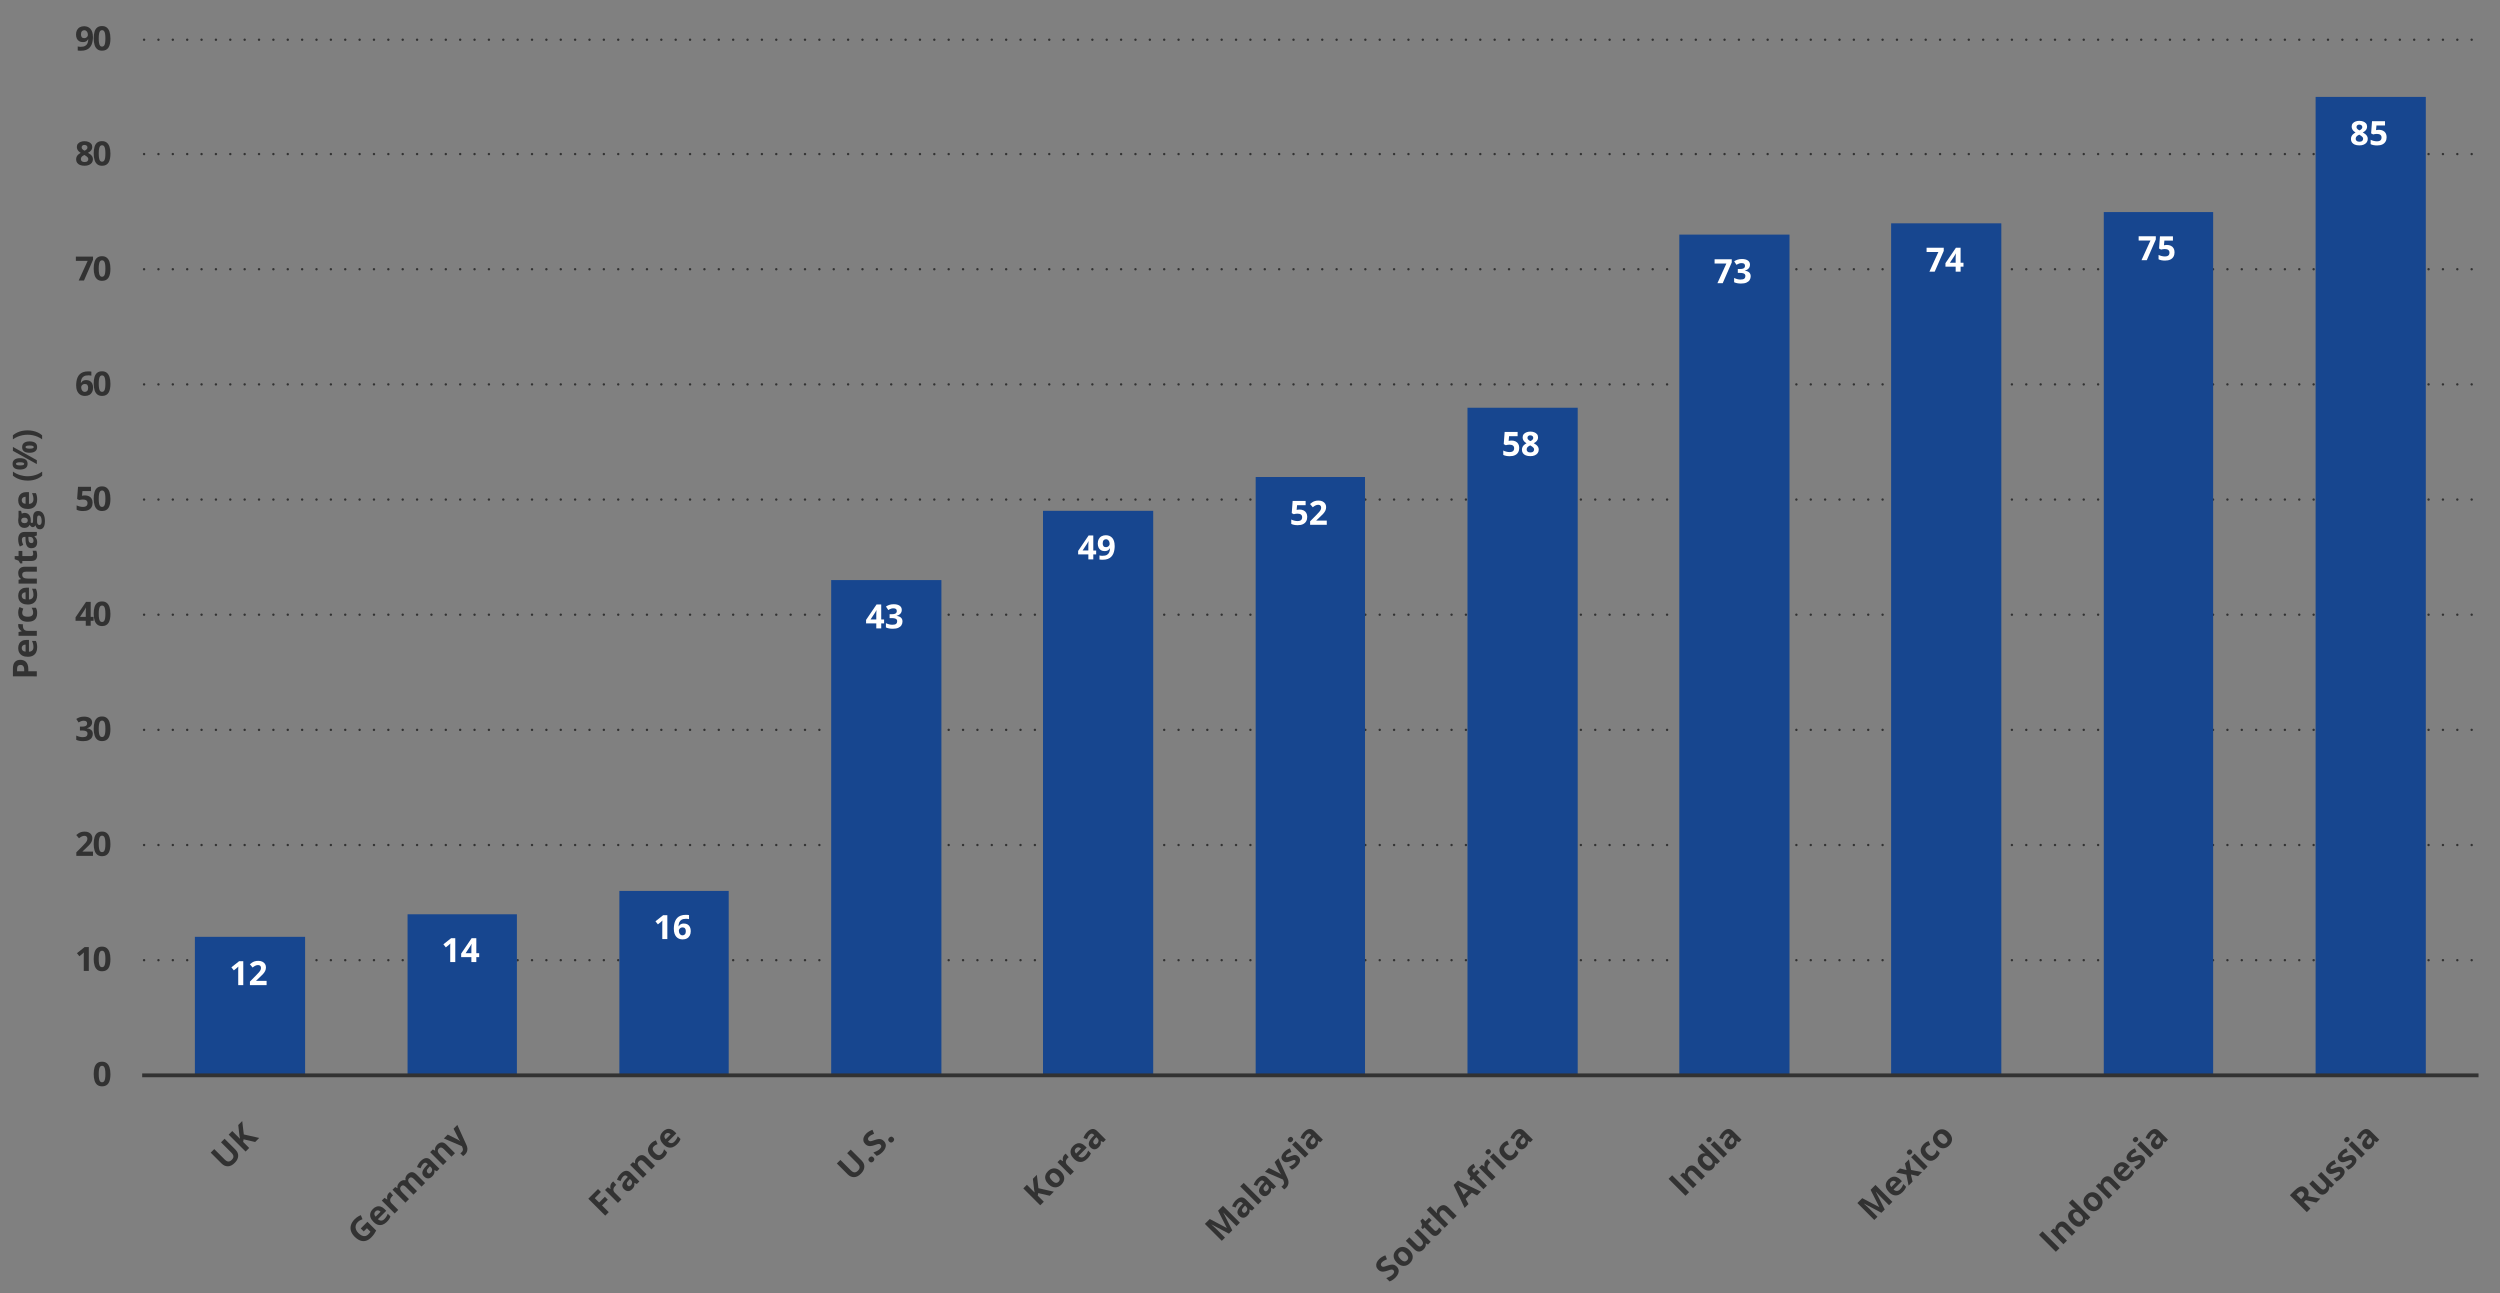 <?xml version="1.0" encoding="UTF-8"?>
<svg id="Guides" xmlns="http://www.w3.org/2000/svg" width="1044" height="540" viewBox="0 0 1044 540">
  <rect x="0" y="0" width="1044" height="540" fill="#808080" stroke="none"/>
  <defs>
    <style>
      .cls-1 {
        stroke-dasharray: 0 6;
        stroke-linecap: round;
        stroke-linejoin: round;
      }

      .cls-1, .cls-2 {
        stroke: #323232;
      }

      .cls-1, .cls-2, .cls-3 {
        fill: none;
      }

      .cls-4 {
        fill: #fff;
      }

      .cls-2 {
        stroke-linecap: square;
        stroke-width: 1.6px;
      }

      .cls-5 {
        fill: #323232;
      }

      .cls-3 {
        fill-rule: evenodd;
      }

      .cls-6 {
        fill: #17468f;
      }
    </style>
  </defs>
  <path class="cls-1" d="M60.17,400.97h974.07M60.17,352.88h974.07M60.17,304.79h974.07M60.17,256.7h974.07M60.17,208.61h974.07M60.17,160.52h974.07M60.17,112.43h974.07M60.17,64.34h974.07M60.17,16.59h974.07"/>
  <polygon class="cls-6" points="81.38 391.22 127.41 391.22 127.41 449.06 81.38 449.06 81.38 391.22 81.38 391.22"/>
  <polygon class="cls-6" points="170.2 381.8 215.86 381.8 215.86 449.06 170.2 449.06 170.2 381.8 170.2 381.8"/>
  <polygon class="cls-6" points="258.65 372.05 304.31 372.05 304.31 449.06 258.65 449.06 258.65 372.05 258.65 372.05"/>
  <polygon class="cls-6" points="347.1 242.24 393.13 242.24 393.13 449.06 347.1 449.06 347.1 242.24 347.1 242.24"/>
  <polygon class="cls-6" points="435.56 213.32 481.58 213.32 481.58 449.06 435.56 449.06 435.56 213.32 435.56 213.32"/>
  <polygon class="cls-6" points="524.37 199.2 570.03 199.2 570.03 449.06 524.37 449.06 524.37 199.2 524.37 199.2"/>
  <polygon class="cls-6" points="612.82 170.27 658.85 170.27 658.85 449.06 612.82 449.06 612.82 170.27 612.82 170.27"/>
  <polygon class="cls-6" points="701.28 97.97 747.3 97.97 747.3 449.06 701.28 449.06 701.28 97.97 701.28 97.97"/>
  <polygon class="cls-6" points="789.73 93.26 835.75 93.26 835.75 449.06 789.73 449.06 789.73 93.26 789.73 93.26"/>
  <polygon class="cls-6" points="878.54 88.56 924.21 88.56 924.21 449.06 878.54 449.06 878.54 88.56 878.54 88.56"/>
  <polygon class="cls-6" points="967 40.47 1013.02 40.47 1013.02 449.06 967 449.06 967 40.47 967 40.47"/>
  <polygon class="cls-3" points="60.17 450.74 1036.39 450.74 1036.39 16.25 60.17 16.25 60.17 450.74 60.17 450.74"/>
  <line class="cls-2" x1="60.17" y1="449.06" x2="1034.23" y2="449.06"/>
  <g>
    <path class="cls-4" d="M101.59,411.38h-2.11v-5.78c0-.16,0-.36,0-.59,0-.23.01-.48.02-.72,0-.25.02-.47.03-.67-.05.06-.15.16-.3.3-.15.14-.29.27-.43.39l-1.15.92-1.02-1.27,3.22-2.56h1.74v9.99Z"/>
    <path class="cls-4" d="M111.36,411.38h-6.99v-1.47l2.51-2.54c.51-.52.91-.95,1.22-1.3.31-.35.53-.67.67-.95s.21-.59.21-.92c0-.4-.11-.69-.33-.89-.22-.2-.52-.3-.89-.3-.39,0-.76.09-1.13.27s-.75.43-1.14.76l-1.15-1.36c.29-.25.59-.48.91-.7s.69-.4,1.12-.53c.43-.13.94-.2,1.53-.2.66,0,1.22.12,1.69.36s.83.56,1.09.97c.26.41.38.87.38,1.38,0,.55-.11,1.05-.33,1.51s-.54.91-.95,1.35-.92.94-1.51,1.48l-1.29,1.21v.1h4.35v1.78Z"/>
  </g>
  <g>
    <path class="cls-4" d="M190.12,401.77h-2.11v-5.78c0-.16,0-.36,0-.59,0-.23.01-.48.02-.72,0-.25.02-.47.03-.67-.05.06-.15.16-.3.3-.15.14-.29.27-.43.39l-1.15.92-1.02-1.27,3.22-2.56h1.74v9.99Z"/>
    <path class="cls-4" d="M200.11,399.7h-1.2v2.07h-2.06v-2.07h-4.27v-1.47l4.38-6.45h1.95v6.28h1.2v1.64ZM196.85,398.06v-1.7c0-.16,0-.35.01-.57s.01-.44.02-.66.02-.41.03-.58c.01-.17.02-.29.02-.36h-.05c-.09.19-.18.37-.27.54-.1.18-.21.36-.33.55l-1.83,2.77h2.41Z"/>
  </g>
  <g>
    <path class="cls-4" d="M278.68,392.16h-2.11v-5.78c0-.16,0-.36,0-.59,0-.23.01-.48.02-.72,0-.25.02-.47.03-.67-.05.06-.15.16-.3.3-.15.14-.29.27-.43.39l-1.15.92-1.02-1.27,3.22-2.56h1.74v9.99Z"/>
    <path class="cls-4" d="M281.39,387.91c0-.57.04-1.14.13-1.71.08-.56.23-1.09.44-1.59.21-.5.5-.94.88-1.33.38-.39.86-.69,1.44-.91.58-.22,1.29-.33,2.12-.33.2,0,.42,0,.69.02.26.02.48.04.65.08v1.69c-.18-.04-.38-.07-.58-.1-.21-.03-.41-.04-.62-.04-.83,0-1.47.13-1.92.4s-.77.63-.96,1.1c-.18.47-.29,1.01-.32,1.63h.09c.13-.22.29-.42.48-.59s.43-.31.71-.41c.28-.1.6-.15.98-.15.58,0,1.09.12,1.52.37.43.25.76.61.99,1.08s.35,1.04.35,1.72c0,.72-.14,1.34-.42,1.86s-.67.92-1.18,1.19c-.51.28-1.11.41-1.81.41-.51,0-.99-.09-1.43-.26-.44-.17-.83-.44-1.16-.8s-.59-.81-.78-1.36c-.19-.55-.28-1.2-.28-1.95ZM285,390.6c.41,0,.75-.14,1.01-.42s.39-.72.39-1.33c0-.49-.11-.87-.34-1.15-.23-.28-.57-.42-1.02-.42-.31,0-.58.07-.82.21-.23.14-.42.31-.54.53-.13.21-.19.43-.19.65s.03.46.1.69.16.44.29.62.29.34.48.45.41.17.65.17Z"/>
  </g>
  <g>
    <path class="cls-4" d="M369.2,260.34h-1.2v2.07h-2.06v-2.07h-4.27v-1.47l4.38-6.45h1.95v6.28h1.2v1.64ZM365.94,258.7v-1.7c0-.16,0-.35.01-.57s.01-.44.02-.66.02-.41.03-.58c.01-.17.02-.29.02-.36h-.05c-.09.19-.18.37-.27.54-.1.18-.21.36-.33.55l-1.83,2.77h2.41Z"/>
    <path class="cls-4" d="M376.59,254.66c0,.46-.1.86-.29,1.2s-.45.61-.78.83-.69.37-1.1.47v.04c.8.1,1.41.35,1.83.74s.63.92.63,1.57c0,.58-.14,1.11-.43,1.57s-.72.82-1.32,1.09-1.36.4-2.29.4c-.55,0-1.07-.04-1.54-.13-.48-.09-.92-.22-1.34-.41v-1.8c.43.22.88.38,1.35.5.47.11.91.17,1.31.17.76,0,1.29-.13,1.59-.39.3-.26.45-.63.45-1.1,0-.28-.07-.51-.21-.7s-.39-.34-.73-.44-.83-.15-1.46-.15h-.76v-1.62h.77c.62,0,1.08-.06,1.4-.17.32-.12.54-.28.66-.48.12-.2.17-.43.17-.69,0-.36-.11-.63-.33-.83s-.58-.3-1.09-.3c-.32,0-.61.04-.87.12-.26.08-.5.17-.71.29-.21.11-.39.22-.55.32l-.98-1.46c.39-.28.85-.52,1.38-.7s1.15-.28,1.88-.28c1.03,0,1.85.21,2.45.62s.9,1,.9,1.76Z"/>
  </g>
  <g>
    <path class="cls-4" d="M457.76,231.53h-1.2v2.07h-2.06v-2.07h-4.27v-1.47l4.38-6.45h1.95v6.28h1.2v1.64ZM454.49,229.89v-1.7c0-.16,0-.35.01-.57s.01-.44.02-.66.02-.41.03-.58c.01-.17.02-.29.02-.36h-.05c-.09.19-.18.37-.27.54-.1.18-.21.36-.33.55l-1.83,2.77h2.41Z"/>
    <path class="cls-4" d="M465.5,227.87c0,.57-.04,1.14-.13,1.71s-.23,1.1-.44,1.6c-.21.5-.5.94-.88,1.33-.38.39-.86.69-1.44.91s-1.29.33-2.12.33c-.2,0-.43,0-.69-.02-.26-.02-.48-.04-.66-.07v-1.7c.18.05.38.08.58.11.21.03.41.04.62.04.83,0,1.48-.13,1.93-.4s.77-.63.96-1.1.29-1.01.32-1.63h-.08c-.13.22-.29.42-.47.59-.18.17-.41.31-.69.42-.28.1-.63.15-1.06.15-.57,0-1.07-.12-1.49-.37-.42-.25-.75-.61-.98-1.08-.23-.47-.35-1.04-.35-1.71,0-.72.14-1.35.41-1.86.28-.52.67-.92,1.18-1.19s1.11-.42,1.8-.42c.51,0,.99.09,1.43.26.44.18.83.44,1.17.8s.6.82.78,1.37.28,1.2.28,1.95ZM461.88,225.18c-.41,0-.75.14-1,.42s-.39.72-.39,1.33c0,.48.11.87.33,1.15s.56.42,1.02.42c.31,0,.59-.07.82-.21.23-.14.41-.31.54-.53.13-.21.19-.43.19-.65s-.03-.46-.1-.69-.16-.44-.29-.62-.29-.34-.48-.45-.41-.17-.66-.17Z"/>
  </g>
  <g>
    <path class="cls-4" d="M542.74,212.79c.61,0,1.15.12,1.63.35s.85.57,1.12,1.03.41,1.01.41,1.67c0,.72-.15,1.34-.45,1.86-.3.52-.74.92-1.33,1.2s-1.33.42-2.2.42c-.52,0-1.02-.04-1.48-.13-.46-.09-.87-.22-1.21-.41v-1.83c.35.18.76.34,1.25.46.49.13.94.19,1.37.19s.77-.06,1.06-.17c.29-.11.5-.29.65-.52.15-.24.22-.54.22-.9,0-.49-.16-.86-.49-1.12s-.83-.39-1.51-.39c-.26,0-.53.03-.81.08s-.51.1-.7.15l-.84-.45.38-5.09h5.42v1.79h-3.57l-.18,1.96c.15-.03.32-.06.51-.1s.44-.05.77-.05Z"/>
    <path class="cls-4" d="M554.09,219.17h-6.99v-1.47l2.51-2.54c.51-.52.91-.95,1.22-1.3.31-.35.53-.67.67-.95s.21-.59.21-.92c0-.4-.11-.69-.33-.89-.22-.2-.52-.3-.89-.3-.39,0-.76.09-1.13.27s-.75.43-1.14.76l-1.15-1.36c.29-.25.59-.48.91-.7s.69-.4,1.12-.53c.43-.13.94-.2,1.53-.2.66,0,1.22.12,1.69.36s.83.56,1.09.97c.26.41.38.87.38,1.38,0,.55-.11,1.06-.33,1.51s-.54.91-.95,1.35-.92.94-1.51,1.48l-1.29,1.21v.1h4.35v1.78Z"/>
  </g>
  <g>
    <path class="cls-4" d="M631.27,183.98c.61,0,1.15.12,1.63.35s.85.57,1.12,1.03.41,1.01.41,1.67c0,.72-.15,1.34-.45,1.86-.3.52-.74.92-1.33,1.2s-1.33.42-2.2.42c-.52,0-1.02-.04-1.48-.13-.46-.09-.87-.22-1.21-.41v-1.83c.35.18.76.34,1.25.46.49.13.94.19,1.37.19s.77-.06,1.06-.17c.29-.11.5-.29.65-.52.15-.24.22-.54.22-.9,0-.49-.16-.86-.49-1.12s-.83-.39-1.51-.39c-.26,0-.53.03-.81.08s-.51.1-.7.15l-.84-.45.38-5.09h5.42v1.79h-3.57l-.18,1.96c.15-.03.32-.06.51-.1s.44-.05.77-.05Z"/>
    <path class="cls-4" d="M639.09,180.24c.57,0,1.1.09,1.59.27s.87.45,1.17.8.44.81.44,1.34c0,.4-.08.75-.24,1.05s-.37.56-.64.79c-.27.23-.57.42-.92.59.36.19.69.4,1.01.65.32.25.58.54.78.87s.3.72.3,1.16c0,.56-.15,1.04-.44,1.45-.3.41-.71.72-1.23.95s-1.13.33-1.83.33c-.75,0-1.38-.11-1.91-.32s-.92-.52-1.2-.92c-.27-.4-.41-.88-.41-1.43,0-.46.09-.85.26-1.19s.4-.63.69-.87c.29-.24.61-.45.96-.62-.3-.19-.57-.4-.81-.64s-.44-.51-.58-.81-.22-.66-.22-1.05c0-.53.15-.97.45-1.33s.69-.62,1.18-.8,1.01-.27,1.58-.27ZM637.53,187.7c0,.36.13.66.39.89.26.24.64.35,1.15.35s.92-.11,1.18-.34c.26-.22.39-.52.39-.89,0-.25-.07-.48-.22-.67s-.33-.36-.56-.52c-.22-.15-.45-.29-.68-.43l-.18-.1c-.29.13-.55.28-.76.44s-.39.35-.51.55-.18.44-.18.7ZM639.07,181.78c-.35,0-.63.09-.86.27s-.34.43-.34.75c0,.23.06.43.17.6.11.17.26.32.44.45s.39.25.6.36c.21-.1.41-.21.59-.33s.33-.27.44-.44.17-.38.17-.62c0-.32-.12-.57-.35-.75s-.52-.27-.87-.27Z"/>
  </g>
  <g>
    <path class="cls-4" d="M717.19,118.26l3.75-8.22h-4.93v-1.78h7.17v1.33l-3.78,8.67h-2.21Z"/>
    <path class="cls-4" d="M730.8,110.5c0,.46-.1.86-.29,1.2s-.45.61-.78.83-.69.37-1.1.47v.04c.8.1,1.41.35,1.83.74s.63.92.63,1.57c0,.58-.14,1.1-.43,1.57s-.72.82-1.32,1.09-1.36.4-2.29.4c-.55,0-1.07-.04-1.54-.13s-.92-.22-1.34-.41v-1.8c.43.22.88.38,1.35.5s.91.17,1.31.17c.76,0,1.29-.13,1.59-.39s.45-.63.45-1.1c0-.28-.07-.51-.21-.7s-.39-.34-.73-.44-.83-.15-1.46-.15h-.76v-1.62h.77c.62,0,1.08-.06,1.4-.17s.54-.28.66-.48.17-.43.17-.69c0-.36-.11-.63-.33-.83s-.58-.3-1.09-.3c-.32,0-.61.04-.87.12s-.5.18-.71.29-.39.22-.55.32l-.98-1.46c.39-.28.85-.52,1.38-.7s1.15-.28,1.88-.28c1.03,0,1.85.21,2.45.62s.9,1,.9,1.76Z"/>
  </g>
  <g>
    <path class="cls-4" d="M805.72,113.45l3.75-8.22h-4.93v-1.78h7.17v1.33l-3.78,8.67h-2.21Z"/>
    <path class="cls-4" d="M819.95,111.37h-1.2v2.07h-2.06v-2.07h-4.27v-1.47l4.38-6.45h1.95v6.28h1.2v1.64ZM816.68,109.73v-1.7c0-.16,0-.35.01-.57s.01-.44.02-.66.02-.41.03-.58.02-.29.02-.36h-.05c-.09.19-.18.37-.27.54s-.21.36-.33.55l-1.83,2.77h2.41Z"/>
  </g>
  <g>
    <path class="cls-4" d="M894.28,108.67l3.75-8.22h-4.93v-1.78h7.17v1.33l-3.78,8.67h-2.21Z"/>
    <path class="cls-4" d="M904.93,102.29c.61,0,1.15.12,1.63.35s.85.57,1.12,1.03.41,1.01.41,1.67c0,.72-.15,1.34-.45,1.86s-.74.92-1.33,1.2-1.33.42-2.2.42c-.52,0-1.02-.04-1.48-.13s-.87-.22-1.21-.41v-1.83c.35.18.76.34,1.25.46s.94.19,1.37.19.77-.06,1.06-.17.5-.28.65-.52.22-.53.22-.9c0-.49-.16-.86-.49-1.12s-.83-.39-1.51-.39c-.26,0-.53.02-.81.08s-.51.1-.7.15l-.84-.45.38-5.09h5.42v1.79h-3.57l-.18,1.96c.15-.03.32-.06.51-.1s.44-.05.77-.05Z"/>
  </g>
  <g>
    <path class="cls-4" d="M985.29,50.47c.57,0,1.1.09,1.59.27s.87.45,1.17.8.44.81.44,1.34c0,.4-.08.75-.24,1.05s-.37.56-.64.79-.57.42-.92.59c.36.19.69.4,1.01.65s.58.54.78.87.3.72.3,1.16c0,.56-.15,1.04-.44,1.45s-.71.72-1.23.95-1.13.33-1.83.33c-.75,0-1.38-.11-1.91-.32s-.92-.52-1.2-.92-.41-.88-.41-1.43c0-.46.09-.85.26-1.19s.4-.63.69-.87.61-.45.96-.63c-.3-.19-.57-.4-.81-.64s-.44-.51-.58-.81-.22-.66-.22-1.05c0-.53.15-.97.45-1.33s.69-.62,1.18-.8,1.01-.27,1.58-.27ZM983.73,57.94c0,.36.13.66.39.89s.64.35,1.15.35.92-.11,1.18-.34.39-.52.39-.89c0-.26-.07-.48-.22-.67s-.33-.36-.56-.52-.45-.29-.68-.43l-.18-.1c-.29.13-.55.28-.76.44s-.39.35-.51.55-.18.44-.18.7ZM985.28,52.02c-.35,0-.63.09-.86.27s-.34.43-.34.75c0,.23.06.43.17.6s.26.32.44.45.39.25.6.36c.21-.1.41-.21.59-.33s.33-.27.44-.44.17-.38.17-.62c0-.32-.12-.57-.35-.75s-.52-.27-.87-.27Z"/>
    <path class="cls-4" d="M993.49,54.21c.61,0,1.15.12,1.63.35s.85.57,1.12,1.03.41,1.01.41,1.67c0,.72-.15,1.34-.45,1.86s-.74.92-1.33,1.2-1.33.42-2.2.42c-.52,0-1.02-.04-1.48-.13s-.87-.22-1.21-.41v-1.83c.35.18.76.34,1.25.46s.94.19,1.37.19.77-.06,1.06-.17.5-.28.65-.52.22-.53.22-.9c0-.49-.16-.86-.49-1.12s-.83-.39-1.51-.39c-.26,0-.53.02-.81.08s-.51.1-.7.15l-.84-.45.38-5.09h5.42v1.79h-3.57l-.18,1.96c.15-.03.32-.06.51-.1s.44-.05.77-.05Z"/>
  </g>
  <path class="cls-5" d="M46.12,448.53c0,.81-.06,1.53-.19,2.16s-.33,1.17-.6,1.61-.64.78-1.08,1.01-.99.35-1.63.35c-.8,0-1.46-.2-1.98-.61-.52-.41-.9-1-1.14-1.76-.25-.77-.37-1.69-.37-2.76s.11-2,.34-2.77c.23-.77.59-1.36,1.1-1.77s1.19-.62,2.04-.62c.8,0,1.46.2,1.97.61.52.41.9,1,1.15,1.76.25.77.38,1.69.38,2.78ZM41.23,448.53c0,.76.04,1.4.13,1.9.08.51.23.89.43,1.15s.48.38.83.38.63-.13.83-.38c.2-.25.35-.63.43-1.14.09-.51.13-1.15.13-1.91s-.04-1.4-.13-1.91-.23-.89-.43-1.15c-.2-.26-.48-.39-.83-.39s-.63.13-.83.39c-.2.26-.34.64-.43,1.15s-.13,1.15-.13,1.91Z"/>
  <g>
    <path class="cls-5" d="M37.09,405.47h-2.11v-5.78c0-.16,0-.36,0-.59,0-.23.01-.48.02-.72,0-.25.02-.47.03-.67-.05.06-.15.16-.3.3-.15.14-.29.27-.43.39l-1.15.92-1.02-1.27,3.22-2.56h1.74v9.99Z"/>
    <path class="cls-5" d="M46.12,400.47c0,.81-.06,1.53-.19,2.16s-.33,1.17-.6,1.61-.64.78-1.08,1.01-.99.35-1.63.35c-.8,0-1.46-.2-1.98-.61-.52-.41-.9-1-1.14-1.76-.25-.77-.37-1.69-.37-2.76s.11-2,.34-2.77c.23-.77.59-1.36,1.1-1.77s1.19-.62,2.04-.62c.8,0,1.46.2,1.97.61.52.41.9,1,1.15,1.76.25.77.38,1.69.38,2.78ZM41.23,400.47c0,.76.04,1.4.13,1.9.08.51.23.89.43,1.15s.48.38.83.38.63-.13.83-.38c.2-.25.35-.63.43-1.14.09-.51.13-1.15.13-1.91s-.04-1.4-.13-1.91-.23-.89-.43-1.15c-.2-.26-.48-.39-.83-.39s-.63.13-.83.39c-.2.26-.34.64-.43,1.15s-.13,1.15-.13,1.91Z"/>
  </g>
  <g>
    <path class="cls-5" d="M38.86,357.41h-6.99v-1.47l2.51-2.54c.51-.52.91-.95,1.22-1.3.31-.35.53-.67.67-.95s.21-.59.21-.92c0-.4-.11-.69-.33-.89-.22-.2-.52-.3-.89-.3-.39,0-.76.09-1.13.27s-.75.43-1.14.76l-1.15-1.36c.29-.25.59-.48.91-.7s.69-.4,1.12-.53c.43-.13.94-.2,1.53-.2.66,0,1.22.12,1.69.36s.83.56,1.09.97c.26.41.38.87.38,1.38,0,.55-.11,1.05-.33,1.51s-.54.91-.95,1.35-.92.94-1.51,1.48l-1.29,1.21v.1h4.35v1.78Z"/>
    <path class="cls-5" d="M46.12,352.42c0,.81-.06,1.53-.19,2.16s-.33,1.17-.6,1.61-.64.78-1.08,1.01-.99.35-1.63.35c-.8,0-1.46-.2-1.98-.61-.52-.41-.9-1-1.14-1.76-.25-.77-.37-1.69-.37-2.76s.11-2,.34-2.77c.23-.77.59-1.36,1.1-1.77s1.19-.62,2.04-.62c.8,0,1.46.2,1.97.61.52.41.9,1,1.15,1.76.25.77.38,1.69.38,2.78ZM41.23,352.42c0,.76.04,1.4.13,1.9.08.51.23.89.43,1.15s.48.38.83.38.63-.13.83-.38c.2-.25.35-.63.43-1.14.09-.51.13-1.15.13-1.91s-.04-1.4-.13-1.91-.23-.89-.43-1.15c-.2-.26-.48-.39-.83-.39s-.63.13-.83.39c-.2.26-.34.64-.43,1.15s-.13,1.15-.13,1.91Z"/>
  </g>
  <g>
    <path class="cls-5" d="M38.47,301.6c0,.46-.1.86-.29,1.2s-.45.61-.78.83-.69.37-1.1.47v.04c.8.1,1.41.35,1.83.74s.63.92.63,1.57c0,.58-.14,1.11-.43,1.57s-.72.82-1.32,1.09-1.36.4-2.29.4c-.55,0-1.07-.04-1.54-.13-.48-.09-.92-.22-1.34-.41v-1.8c.43.22.88.38,1.35.5.47.11.91.17,1.31.17.76,0,1.29-.13,1.59-.39.3-.26.45-.63.45-1.1,0-.28-.07-.51-.21-.7s-.39-.34-.73-.44-.83-.15-1.46-.15h-.76v-1.62h.77c.62,0,1.08-.06,1.4-.17.32-.12.54-.28.66-.48.12-.2.17-.43.17-.69,0-.36-.11-.63-.33-.83s-.58-.3-1.09-.3c-.32,0-.61.04-.87.12-.26.08-.5.17-.71.29-.21.11-.39.22-.55.32l-.98-1.46c.39-.28.85-.52,1.38-.7s1.15-.28,1.88-.28c1.03,0,1.85.21,2.45.62s.9,1,.9,1.76Z"/>
    <path class="cls-5" d="M46.12,304.36c0,.81-.06,1.53-.19,2.16s-.33,1.17-.6,1.61-.64.78-1.08,1.01-.99.35-1.63.35c-.8,0-1.46-.2-1.98-.61-.52-.41-.9-1-1.14-1.76-.25-.77-.37-1.69-.37-2.76s.11-2,.34-2.77c.23-.77.59-1.36,1.1-1.77s1.19-.62,2.04-.62c.8,0,1.46.2,1.97.61.52.41.9,1,1.15,1.76.25.77.38,1.69.38,2.78ZM41.23,304.36c0,.76.04,1.4.13,1.9.08.51.23.89.43,1.15s.48.38.83.38.63-.13.83-.38c.2-.25.35-.63.43-1.14.09-.51.13-1.15.13-1.91s-.04-1.4-.13-1.91-.23-.89-.43-1.15c-.2-.26-.48-.39-.83-.39s-.63.13-.83.39c-.2.26-.34.64-.43,1.15s-.13,1.15-.13,1.91Z"/>
  </g>
  <g>
    <path class="cls-5" d="M39.08,259.25h-1.2v2.07h-2.06v-2.07h-4.27v-1.47l4.38-6.45h1.95v6.28h1.2v1.64ZM35.82,257.61v-1.7c0-.16,0-.35.01-.57s.01-.44.02-.66.02-.41.03-.58c.01-.17.02-.29.02-.36h-.05c-.09.19-.18.37-.27.54-.1.18-.21.36-.33.55l-1.83,2.77h2.41Z"/>
    <path class="cls-5" d="M46.12,256.32c0,.81-.06,1.53-.19,2.16s-.33,1.17-.6,1.61-.64.78-1.08,1.01-.99.35-1.63.35c-.8,0-1.46-.2-1.98-.61-.52-.41-.9-1-1.14-1.76-.25-.77-.37-1.69-.37-2.76s.11-2,.34-2.77c.23-.77.59-1.36,1.1-1.77s1.19-.62,2.04-.62c.8,0,1.46.2,1.97.61.52.41.9,1,1.15,1.76.25.77.38,1.69.38,2.78ZM41.23,256.32c0,.76.04,1.4.13,1.9.08.51.23.89.43,1.15s.48.38.83.38.63-.13.83-.38c.2-.25.35-.63.43-1.14.09-.51.13-1.15.13-1.91s-.04-1.4-.13-1.91-.23-.89-.43-1.15c-.2-.26-.48-.39-.83-.39s-.63.13-.83.39c-.2.26-.34.64-.43,1.15s-.13,1.15-.13,1.91Z"/>
  </g>
  <g>
    <path class="cls-5" d="M35.51,206.88c.61,0,1.15.12,1.63.35s.85.57,1.12,1.03.41,1.01.41,1.67c0,.72-.15,1.34-.45,1.86-.3.52-.74.92-1.33,1.2s-1.33.42-2.2.42c-.52,0-1.02-.04-1.48-.13-.46-.09-.87-.22-1.21-.41v-1.83c.35.18.76.34,1.25.46.49.13.94.19,1.37.19s.77-.06,1.06-.17c.29-.11.5-.29.65-.52.15-.24.22-.54.22-.9,0-.49-.16-.86-.49-1.12s-.83-.39-1.51-.39c-.26,0-.53.03-.81.08s-.51.1-.7.15l-.84-.45.38-5.09h5.42v1.79h-3.57l-.18,1.96c.15-.03.32-.06.51-.1s.44-.05.77-.05Z"/>
    <path class="cls-5" d="M46.12,208.27c0,.81-.06,1.53-.19,2.16s-.33,1.17-.6,1.61-.64.78-1.08,1.01-.99.35-1.63.35c-.8,0-1.46-.2-1.98-.61-.52-.41-.9-1-1.14-1.76-.25-.77-.37-1.69-.37-2.76s.11-2,.34-2.77c.23-.77.59-1.36,1.1-1.77s1.19-.62,2.04-.62c.8,0,1.46.2,1.97.61.52.41.9,1,1.15,1.76.25.77.38,1.69.38,2.78ZM41.23,208.27c0,.76.04,1.4.13,1.9.08.51.23.89.43,1.15s.48.38.83.38.63-.13.83-.38c.2-.25.35-.63.43-1.14.09-.51.13-1.15.13-1.91s-.04-1.4-.13-1.91-.23-.89-.43-1.15c-.2-.26-.48-.39-.83-.39s-.63.13-.83.39c-.2.26-.34.64-.43,1.15s-.13,1.15-.13,1.91Z"/>
  </g>
  <g>
    <path class="cls-5" d="M31.8,160.96c0-.57.04-1.14.13-1.71s.23-1.09.44-1.59.5-.94.88-1.33.86-.69,1.44-.91,1.29-.33,2.12-.33c.2,0,.42,0,.69.02s.48.04.65.08v1.69c-.18-.04-.38-.07-.58-.1s-.41-.04-.62-.04c-.83,0-1.47.13-1.92.4s-.77.63-.96,1.1-.29,1.01-.32,1.63h.09c.13-.22.29-.42.48-.59s.43-.31.71-.41.6-.15.98-.15c.58,0,1.09.12,1.52.37s.76.61.99,1.08.35,1.04.35,1.72c0,.72-.14,1.34-.42,1.86s-.67.92-1.18,1.19-1.11.41-1.81.41c-.51,0-.99-.09-1.43-.26s-.83-.44-1.16-.8-.59-.81-.78-1.36-.28-1.2-.28-1.95ZM35.41,163.66c.41,0,.75-.14,1.01-.42s.39-.72.39-1.33c0-.49-.11-.87-.34-1.15s-.57-.42-1.02-.42c-.31,0-.58.07-.82.21s-.42.31-.54.53-.19.43-.19.65.03.46.1.69.16.44.29.62.29.34.48.45.41.17.65.17Z"/>
    <path class="cls-5" d="M46.12,160.21c0,.81-.06,1.53-.19,2.16s-.33,1.17-.6,1.61-.64.78-1.08,1.01-.99.35-1.63.35c-.8,0-1.46-.2-1.98-.61s-.9-1-1.14-1.76-.37-1.69-.37-2.76.11-2,.34-2.77.59-1.36,1.1-1.77,1.19-.62,2.04-.62c.8,0,1.46.2,1.97.61s.9,1,1.15,1.76.38,1.69.38,2.78ZM41.23,160.21c0,.76.04,1.4.13,1.9s.23.89.43,1.15.48.38.83.38.63-.13.83-.38.35-.63.43-1.14.13-1.15.13-1.91-.04-1.4-.13-1.91-.23-.89-.43-1.15-.48-.39-.83-.39-.63.13-.83.39-.34.64-.43,1.15-.13,1.15-.13,1.91Z"/>
  </g>
  <g>
    <path class="cls-5" d="M32.86,117.15l3.75-8.22h-4.93v-1.78h7.17v1.33l-3.78,8.67h-2.21Z"/>
    <path class="cls-5" d="M46.12,112.15c0,.81-.06,1.53-.19,2.16s-.33,1.17-.6,1.61-.64.78-1.08,1.01-.99.35-1.63.35c-.8,0-1.46-.2-1.98-.61s-.9-1-1.14-1.76-.37-1.69-.37-2.76.11-2,.34-2.77.59-1.36,1.1-1.77,1.19-.62,2.04-.62c.8,0,1.46.2,1.97.61s.9,1,1.15,1.76.38,1.69.38,2.78ZM41.23,112.15c0,.76.04,1.4.13,1.9s.23.89.43,1.15.48.38.83.38.63-.13.83-.38.35-.63.43-1.14.13-1.15.13-1.91-.04-1.4-.13-1.91-.23-.89-.43-1.15-.48-.39-.83-.39-.63.13-.83.39-.34.64-.43,1.15-.13,1.15-.13,1.91Z"/>
  </g>
  <g>
    <path class="cls-5" d="M35.32,58.97c.57,0,1.1.09,1.59.27s.87.45,1.17.8.44.81.44,1.34c0,.4-.08.75-.24,1.05s-.37.56-.64.79-.57.42-.92.59c.36.19.69.4,1.01.65s.58.54.78.87.3.72.3,1.16c0,.56-.15,1.04-.44,1.45s-.71.72-1.23.95-1.13.33-1.83.33c-.75,0-1.38-.11-1.91-.32s-.92-.52-1.2-.92-.41-.88-.41-1.43c0-.46.09-.85.26-1.19s.4-.63.69-.87.61-.45.96-.63c-.3-.19-.57-.4-.81-.64s-.44-.51-.58-.81-.22-.66-.22-1.05c0-.53.15-.97.45-1.33s.69-.62,1.18-.8,1.01-.27,1.58-.27ZM33.76,66.43c0,.36.13.66.39.89s.64.35,1.15.35.92-.11,1.18-.34.39-.52.39-.89c0-.26-.07-.48-.22-.67s-.33-.36-.56-.52-.45-.29-.68-.43l-.18-.1c-.29.13-.55.28-.76.44s-.39.35-.51.55-.18.44-.18.7ZM35.3,60.51c-.35,0-.63.09-.86.27s-.34.43-.34.75c0,.23.06.43.17.6s.26.32.44.45.39.25.6.36c.21-.1.41-.21.59-.33s.33-.27.44-.44.17-.38.17-.62c0-.32-.12-.57-.35-.75s-.52-.27-.87-.27Z"/>
    <path class="cls-5" d="M46.12,64.1c0,.81-.06,1.53-.19,2.16s-.33,1.17-.6,1.61-.64.78-1.08,1.01-.99.35-1.63.35c-.8,0-1.46-.2-1.98-.61s-.9-1-1.14-1.76-.37-1.69-.37-2.76.11-2,.34-2.77.59-1.36,1.1-1.77,1.19-.62,2.04-.62c.8,0,1.46.2,1.97.61s.9,1,1.15,1.76.38,1.69.38,2.78ZM41.23,64.1c0,.76.04,1.4.13,1.9s.23.89.43,1.15.48.38.83.38.63-.13.83-.38.35-.63.43-1.14.13-1.15.13-1.91-.04-1.4-.13-1.91-.23-.89-.43-1.15-.48-.39-.83-.39-.63.13-.83.39-.34.64-.43,1.15-.13,1.15-.13,1.91Z"/>
  </g>
  <g>
    <path class="cls-5" d="M38.82,15.31c0,.57-.04,1.14-.13,1.71s-.23,1.1-.44,1.6-.5.94-.88,1.33-.86.69-1.44.91-1.29.33-2.12.33c-.2,0-.43,0-.69-.02s-.48-.04-.66-.07v-1.7c.18.05.38.08.58.11s.41.04.62.04c.83,0,1.48-.13,1.93-.4s.77-.63.96-1.1.29-1.01.32-1.63h-.08c-.13.22-.29.42-.47.59s-.41.31-.69.42-.63.15-1.06.15c-.57,0-1.07-.12-1.49-.37s-.75-.61-.98-1.08-.35-1.04-.35-1.71c0-.72.14-1.35.41-1.86s.67-.92,1.18-1.19,1.11-.42,1.8-.42c.51,0,.99.09,1.43.26s.83.44,1.17.8.6.82.78,1.37.28,1.2.28,1.95ZM35.2,12.62c-.41,0-.75.14-1,.42s-.39.72-.39,1.33c0,.48.11.87.33,1.15s.56.42,1.02.42c.31,0,.59-.07.82-.21s.41-.31.54-.53.19-.43.19-.65-.03-.46-.1-.69-.16-.44-.29-.62-.29-.34-.48-.45-.41-.17-.66-.17Z"/>
    <path class="cls-5" d="M46.12,16.04c0,.81-.06,1.53-.19,2.16s-.33,1.17-.6,1.61-.64.78-1.08,1.01-.99.35-1.63.35c-.8,0-1.46-.2-1.98-.61s-.9-1-1.14-1.76-.37-1.69-.37-2.76.11-2,.34-2.77.59-1.36,1.1-1.77,1.19-.62,2.04-.62c.8,0,1.46.2,1.97.61s.9,1,1.15,1.76.38,1.69.38,2.78ZM41.23,16.04c0,.76.04,1.4.13,1.9s.23.89.43,1.15.48.38.83.38.63-.13.83-.38.35-.63.43-1.14.13-1.15.13-1.91-.04-1.4-.13-1.91-.23-.89-.43-1.15-.48-.39-.83-.39-.63.13-.83.39-.34.64-.43,1.15-.13,1.15-.13,1.91Z"/>
  </g>
  <g>
    <path class="cls-5" d="M93.77,475.54l4.57,4.57c.49.49.82,1.03,1,1.64.18.61.16,1.24-.04,1.9-.21.66-.64,1.32-1.29,1.98-.93.93-1.89,1.41-2.85,1.42-.97.01-1.84-.37-2.63-1.16l-4.55-4.55,1.49-1.49,4.33,4.33c.58.58,1.11.87,1.59.87.47,0,.94-.24,1.41-.71.33-.33.54-.65.63-.97.09-.32.07-.64-.07-.98-.14-.33-.39-.68-.75-1.04l-4.32-4.32,1.49-1.49Z"/>
    <path class="cls-5" d="M108.25,475.2l-1.7,1.7-4.83-1.12-.18,1.09,2.52,2.52-1.5,1.5-7.07-7.07,1.5-1.5,3.23,3.23c-.04-.24-.08-.48-.12-.71-.04-.23-.08-.47-.12-.71l-.49-4.32,1.66-1.66.66,5.59,6.42,1.46Z"/>
  </g>
  <g>
    <path class="cls-5" d="M150.64,513.01l2.8-2.8,3.66,3.66c-.25.49-.54.98-.86,1.45-.33.47-.74.96-1.25,1.47-.7.7-1.44,1.16-2.2,1.37-.77.21-1.55.18-2.34-.11-.8-.29-1.59-.83-2.38-1.62-.74-.74-1.24-1.53-1.5-2.35-.26-.83-.26-1.66,0-2.51.25-.84.78-1.67,1.57-2.46.37-.37.78-.7,1.23-.99.44-.28.88-.51,1.31-.68l.7,1.7c-.33.11-.66.26-1.02.46-.35.2-.68.46-.98.76-.44.43-.71.91-.83,1.43-.12.52-.09,1.05.09,1.58.18.54.52,1.05,1,1.53.46.46.93.81,1.41,1.04.48.23.96.31,1.43.24.47-.07.93-.32,1.36-.76.21-.21.38-.4.51-.57.13-.17.24-.33.35-.48l-1.47-1.47-1.34,1.34-1.25-1.25Z"/>
    <path class="cls-5" d="M155.7,504.87c.5-.5,1.02-.83,1.58-1,.55-.17,1.11-.17,1.67,0,.56.17,1.1.51,1.63,1.04l.72.72-3.48,3.49c.43.4.88.6,1.35.6.47,0,.91-.2,1.33-.62.34-.34.62-.7.84-1.05s.4-.76.57-1.2l1.14,1.14c-.14.4-.32.78-.55,1.13-.23.35-.55.74-.97,1.15-.54.54-1.12.92-1.74,1.14-.62.22-1.25.24-1.9.07-.65-.17-1.28-.57-1.9-1.19-.63-.63-1.05-1.26-1.26-1.9-.21-.63-.22-1.25-.05-1.84.17-.59.51-1.15,1.02-1.66ZM156.76,505.91c-.29.29-.43.62-.44.99,0,.37.17.77.54,1.19l2.07-2.07c-.22-.22-.46-.37-.7-.47-.25-.1-.49-.12-.74-.07-.25.05-.49.19-.72.42Z"/>
    <path class="cls-5" d="M162.34,498.23c.07-.07.16-.16.27-.25.11-.09.2-.16.27-.21l1.27,1.49c-.06.03-.15.09-.24.17-.1.08-.18.15-.24.22-.19.19-.35.4-.48.63-.13.23-.21.47-.25.72-.03.25,0,.5.09.76.09.26.27.52.52.77l2.75,2.75-1.47,1.47-5.4-5.4,1.12-1.12,1.13.69.07-.07c-.08-.29-.11-.59-.11-.9,0-.31.07-.62.18-.92.11-.3.29-.56.53-.8Z"/>
    <path class="cls-5" d="M170.16,490.41c.61-.61,1.23-.92,1.86-.92.63,0,1.29.35,1.98,1.04l3.52,3.52-1.48,1.48-3.16-3.16c-.39-.39-.75-.61-1.07-.68s-.63.04-.91.32c-.39.39-.53.81-.41,1.25.11.44.43.92.95,1.44l2.71,2.71-1.47,1.47-3.16-3.16c-.26-.26-.5-.45-.73-.56-.23-.12-.45-.16-.66-.13-.21.03-.4.14-.59.33-.27.27-.42.56-.44.85-.02.29.07.61.27.94.2.33.49.69.88,1.07l2.54,2.54-1.47,1.47-5.4-5.4,1.13-1.13.89.49.08-.08c-.08-.3-.09-.58-.04-.87.05-.28.15-.55.29-.8.14-.25.32-.48.53-.69.4-.4.8-.67,1.2-.81.4-.15.82-.16,1.23-.04l.13-.13c-.12-.44-.09-.87.08-1.29.17-.42.41-.79.72-1.1Z"/>
    <path class="cls-5" d="M175.74,484.81c.73-.72,1.44-1.12,2.14-1.19.7-.07,1.38.21,2.02.86l3.6,3.6-1.03,1.03-1.02-.45-.04.04c.04.35.04.66,0,.95-.04.28-.13.56-.29.83-.15.27-.38.55-.68.85-.32.32-.67.54-1.04.67-.38.13-.76.14-1.16.03-.4-.11-.79-.36-1.18-.75-.57-.57-.79-1.2-.66-1.87.13-.67.58-1.43,1.36-2.26l.91-.97-.24-.24c-.28-.28-.56-.42-.85-.4-.28.02-.55.16-.82.42-.26.26-.48.55-.66.88s-.34.67-.47,1.03l-1.48-.51c.13-.44.34-.88.61-1.32.27-.44.59-.86.97-1.24ZM179.53,487.04l-.55.59c-.46.49-.71.91-.74,1.25-.03.34.09.64.35.9.23.23.45.32.68.28s.45-.16.66-.38c.32-.31.49-.68.52-1.08.03-.4-.13-.78-.47-1.12l-.44-.44Z"/>
    <path class="cls-5" d="M182.58,477.99c.58-.58,1.2-.88,1.86-.92.67-.04,1.34.29,2.04.98l3.52,3.52-1.47,1.47-3.16-3.16c-.39-.39-.75-.61-1.09-.67-.34-.06-.65.07-.95.36-.45.45-.61.91-.46,1.38.14.47.5.99,1.08,1.57l2.54,2.54-1.47,1.47-5.4-5.4,1.13-1.13.89.49.08-.08c-.07-.3-.08-.6-.02-.89.06-.29.16-.57.32-.83.16-.27.35-.51.57-.74Z"/>
    <path class="cls-5" d="M185.35,475.42l1.61-1.62,4.06,2.02c.13.06.25.13.38.21.12.08.25.16.37.25.12.09.25.19.37.29l.03-.03c-.15-.19-.29-.38-.41-.57-.12-.18-.23-.38-.32-.58l-2.04-4.04,1.58-1.58,3.81,8.38c.23.51.37,1.01.39,1.48.03.47-.04.92-.2,1.33-.16.41-.42.79-.76,1.14-.17.17-.32.3-.46.41-.14.1-.26.19-.37.26l-1.17-1.17c.08-.05.18-.12.3-.21.12-.09.23-.19.34-.3.21-.21.34-.43.4-.66s.07-.48.02-.72c-.05-.25-.13-.49-.24-.72l-.18-.35-7.51-3.22Z"/>
  </g>
  <g>
    <path class="cls-5" d="M254.21,506.19l-1.47,1.47-7.07-7.07,4.05-4.05,1.23,1.23-2.58,2.58,1.82,1.82,2.4-2.4,1.22,1.22-2.4,2.4,2.79,2.79Z"/>
    <path class="cls-5" d="M255.56,493.82c.07-.07.16-.16.27-.25.11-.09.2-.16.27-.21l1.27,1.49c-.06.03-.15.09-.24.17-.1.08-.18.15-.24.22-.19.19-.35.4-.48.63-.13.23-.21.47-.25.72-.03.25,0,.5.09.76.09.26.27.51.52.77l2.75,2.75-1.47,1.47-5.4-5.4,1.12-1.12,1.13.69.07-.07c-.08-.29-.11-.59-.11-.9,0-.31.07-.62.18-.91.11-.3.29-.56.53-.8Z"/>
    <path class="cls-5" d="M259.24,490.12c.73-.73,1.44-1.12,2.14-1.19s1.38.22,2.02.86l3.6,3.6-1.03,1.03-1.02-.45-.04.04c.04.35.04.66,0,.95-.04.28-.13.56-.28.83-.15.27-.38.55-.68.85-.32.32-.67.54-1.04.67-.38.13-.76.14-1.16.03-.4-.11-.79-.36-1.18-.75-.57-.57-.79-1.2-.66-1.87.13-.67.58-1.43,1.36-2.26l.91-.97-.24-.24c-.28-.28-.57-.42-.85-.4s-.55.16-.82.42c-.26.26-.48.55-.66.88-.18.33-.34.67-.47,1.04l-1.48-.51c.14-.44.34-.88.61-1.32.27-.44.59-.85.97-1.23ZM263.04,492.35l-.55.59c-.46.49-.71.91-.74,1.25-.03.34.09.64.35.9.23.23.45.32.68.28.23-.04.45-.16.66-.38.32-.32.49-.68.52-1.08.03-.4-.13-.78-.47-1.12l-.44-.44Z"/>
    <path class="cls-5" d="M266.09,483.29c.58-.58,1.2-.88,1.86-.92.67-.04,1.34.29,2.04.98l3.52,3.52-1.47,1.47-3.16-3.16c-.39-.39-.75-.61-1.09-.66-.34-.06-.65.07-.95.37-.45.45-.61.91-.46,1.38s.5.99,1.08,1.57l2.54,2.54-1.47,1.47-5.4-5.4,1.13-1.13.89.49.08-.08c-.07-.3-.08-.6-.02-.89.06-.29.16-.56.32-.83.16-.27.35-.51.57-.74Z"/>
    <path class="cls-5" d="M277.32,483.26c-.54.54-1.09.89-1.66,1.08-.57.18-1.16.17-1.77-.05s-1.23-.64-1.87-1.28c-.66-.66-1.09-1.31-1.28-1.95-.19-.64-.19-1.26.01-1.86.2-.59.56-1.15,1.09-1.68.37-.37.73-.66,1.08-.86.35-.2.67-.35.97-.46l.71,1.58c-.33.14-.62.28-.88.42-.26.14-.49.31-.69.51-.26.26-.41.53-.46.82s0,.6.16.93.42.67.78,1.03c.36.36.7.61,1.02.75.33.14.63.19.92.13.28-.06.55-.21.8-.45.31-.3.54-.62.69-.94.16-.32.27-.67.35-1.04l1.26,1.26c-.08.37-.22.71-.4,1.01-.18.31-.46.65-.84,1.03Z"/>
    <path class="cls-5" d="M276.84,472.54c.5-.5,1.03-.83,1.58-1,.55-.17,1.11-.17,1.67,0s1.1.51,1.63,1.04l.72.71-3.49,3.49c.43.4.88.6,1.35.6.47,0,.91-.2,1.33-.62.34-.34.63-.7.84-1.05.22-.36.4-.76.57-1.2l1.14,1.14c-.13.4-.32.78-.55,1.13-.23.35-.55.74-.97,1.15-.54.54-1.12.92-1.74,1.14s-1.25.24-1.9.07c-.65-.17-1.28-.57-1.9-1.19-.63-.63-1.05-1.26-1.26-1.9-.21-.64-.22-1.25-.05-1.84.17-.59.51-1.15,1.02-1.65ZM277.9,473.58c-.29.29-.43.62-.44.99,0,.37.18.77.54,1.19l2.07-2.07c-.22-.22-.46-.37-.7-.47-.25-.1-.49-.12-.74-.07-.25.05-.49.19-.72.42Z"/>
  </g>
  <g>
    <path class="cls-5" d="M355.25,480.07l4.57,4.57c.49.49.82,1.03,1,1.64s.16,1.24-.04,1.9c-.21.66-.64,1.32-1.29,1.98-.93.94-1.89,1.41-2.85,1.42-.97.01-1.84-.37-2.63-1.16l-4.55-4.55,1.49-1.49,4.33,4.33c.58.58,1.11.87,1.59.87s.94-.24,1.41-.71c.33-.33.54-.65.63-.97.09-.32.07-.64-.07-.97-.14-.33-.39-.68-.75-1.04l-4.32-4.32,1.49-1.49Z"/>
    <path class="cls-5" d="M363.04,485.04c-.3-.3-.43-.6-.39-.89.04-.29.18-.55.42-.79.23-.23.49-.37.78-.41.29-.04.58.09.89.39s.42.58.38.88-.17.56-.4.79c-.24.24-.5.37-.79.41-.3.04-.59-.09-.88-.38Z"/>
    <path class="cls-5" d="M369.08,476.45c.42.42.68.88.79,1.4.11.51.05,1.05-.17,1.6-.22.56-.61,1.11-1.16,1.67-.25.25-.5.47-.77.67s-.54.38-.81.53c-.28.15-.56.28-.85.38l-1.39-1.39c.48-.19.97-.4,1.45-.64.48-.24.9-.54,1.25-.89.25-.25.41-.47.5-.69.08-.21.11-.41.06-.59-.05-.18-.14-.34-.29-.49-.18-.18-.39-.27-.63-.28-.24,0-.53.04-.84.14-.32.1-.67.21-1.06.35-.24.09-.51.17-.82.25-.3.08-.62.13-.96.14-.33.01-.67-.04-1.02-.16-.34-.12-.67-.34-1-.66-.42-.42-.69-.88-.79-1.37-.11-.49-.06-1,.14-1.52.2-.52.54-1.02,1.03-1.51.37-.37.76-.67,1.18-.92.42-.25.89-.47,1.42-.68l.68,1.65c-.46.19-.85.38-1.18.57-.33.18-.63.41-.9.68-.19.19-.32.38-.39.57-.07.19-.09.38-.05.55.04.18.13.33.27.48.17.17.36.26.57.28.21.02.47-.02.78-.11.3-.09.68-.22,1.11-.37.53-.19,1.02-.32,1.46-.39.44-.07.86-.05,1.25.06.39.11.77.35,1.14.72Z"/>
    <path class="cls-5" d="M371.31,476.76c-.3-.3-.43-.6-.39-.89.04-.29.18-.55.42-.79.23-.23.49-.37.78-.41.29-.04.58.09.89.39s.42.58.38.88-.17.56-.4.79c-.24.24-.5.37-.79.41-.3.04-.59-.09-.88-.38Z"/>
  </g>
  <g>
    <path class="cls-5" d="M440.09,497.65l-1.7,1.7-4.83-1.12-.18,1.09,2.52,2.52-1.5,1.5-7.07-7.07,1.5-1.5,3.23,3.23c-.04-.24-.08-.48-.12-.71-.04-.23-.08-.47-.12-.71l-.49-4.32,1.66-1.66.66,5.59,6.42,1.46Z"/>
    <path class="cls-5" d="M443.06,489.25c.45.45.79.91,1.02,1.38.23.47.35.94.35,1.41,0,.47-.09.93-.29,1.38-.2.45-.5.87-.91,1.28-.38.38-.79.67-1.23.86-.44.2-.9.29-1.37.28-.47,0-.95-.12-1.42-.34s-.94-.56-1.39-1.01c-.6-.6-1-1.21-1.2-1.84-.2-.63-.22-1.25-.04-1.86.18-.61.54-1.19,1.08-1.73.51-.51,1.06-.85,1.67-1.02.61-.18,1.23-.17,1.87.02.64.19,1.26.59,1.86,1.19ZM439.32,492.99c.35.35.69.61,1.01.78.32.16.62.22.91.18.29-.04.56-.2.83-.46.26-.26.41-.54.45-.82s-.02-.59-.19-.9c-.17-.32-.43-.65-.78-1.01-.36-.36-.69-.62-1-.78-.31-.16-.61-.22-.89-.17-.28.04-.56.2-.82.46-.39.39-.54.8-.45,1.25.09.44.41.93.94,1.47Z"/>
    <path class="cls-5" d="M444.5,482.22c.07-.07.16-.16.27-.25.11-.09.2-.16.27-.21l1.27,1.49c-.06.03-.15.09-.24.17-.1.08-.18.15-.24.22-.19.19-.35.4-.48.63-.13.23-.21.46-.25.71-.03.25,0,.5.09.76.09.26.27.52.52.77l2.75,2.75-1.47,1.47-5.4-5.4,1.12-1.12,1.13.69.07-.07c-.08-.29-.11-.59-.11-.9,0-.31.07-.62.18-.91.11-.3.29-.56.53-.8Z"/>
    <path class="cls-5" d="M448.21,478.52c.5-.5,1.03-.83,1.58-1,.55-.17,1.11-.17,1.67,0s1.1.51,1.63,1.04l.72.71-3.49,3.49c.43.4.88.6,1.35.6.47,0,.91-.2,1.33-.62.34-.34.63-.7.84-1.05s.4-.76.56-1.2l1.14,1.14c-.14.4-.32.78-.55,1.13-.23.35-.55.74-.97,1.15-.54.54-1.12.92-1.74,1.14-.62.22-1.25.24-1.9.07-.65-.17-1.28-.57-1.9-1.19-.63-.63-1.05-1.26-1.26-1.9-.21-.63-.22-1.25-.05-1.84.17-.59.51-1.15,1.02-1.65ZM449.27,479.56c-.29.29-.43.62-.44.99,0,.37.17.77.54,1.19l2.07-2.07c-.22-.22-.46-.37-.7-.47-.25-.1-.49-.12-.74-.07-.25.05-.49.19-.72.42Z"/>
    <path class="cls-5" d="M454.03,472.67c.73-.73,1.44-1.12,2.14-1.2.7-.07,1.38.22,2.02.86l3.6,3.6-1.03,1.03-1.02-.45-.04.04c.04.35.04.66,0,.95-.04.28-.13.56-.28.83-.15.27-.38.55-.68.85-.32.32-.67.54-1.04.67-.38.13-.76.14-1.16.04-.4-.11-.79-.36-1.18-.75-.57-.57-.79-1.2-.66-1.87.13-.67.58-1.43,1.36-2.26l.91-.97-.24-.24c-.28-.28-.57-.42-.85-.4-.28.02-.55.16-.82.42-.26.26-.48.55-.66.88s-.33.67-.47,1.04l-1.48-.51c.14-.44.34-.88.61-1.32.27-.44.59-.86.97-1.23ZM457.83,474.9l-.55.59c-.46.49-.71.91-.74,1.25-.03.34.09.64.35.9.23.22.45.32.68.28.23-.04.45-.16.66-.38.32-.32.49-.68.52-1.08.03-.4-.13-.78-.47-1.12l-.44-.45Z"/>
  </g>
  <g>
    <path class="cls-5" d="M513.21,515.18l-7.25-3.84-.04.04c.14.12.35.31.63.56.28.25.58.52.89.81.31.29.59.55.83.79l3.29,3.29-1.34,1.34-7.07-7.07,2.04-2.04,7.08,3.73.03-.03-3.63-7.18,2.04-2.04,7.07,7.07-1.4,1.4-3.34-3.34c-.22-.22-.47-.48-.76-.78-.28-.3-.55-.58-.8-.86-.25-.28-.44-.48-.56-.62l-.04.04,3.71,7.36-1.37,1.37Z"/>
    <path class="cls-5" d="M516.13,501.23c.73-.72,1.44-1.12,2.14-1.19.7-.07,1.38.21,2.02.86l3.6,3.6-1.03,1.03-1.02-.45-.04.04c.04.35.04.66,0,.95-.04.28-.13.56-.29.83-.15.27-.38.55-.68.85-.32.32-.67.54-1.04.67-.38.13-.76.14-1.16.03s-.79-.36-1.18-.75c-.57-.57-.79-1.2-.67-1.87.13-.68.58-1.43,1.36-2.27l.91-.97-.24-.24c-.28-.28-.56-.42-.85-.4-.28.02-.55.16-.82.42-.26.26-.48.55-.66.88-.18.33-.33.67-.47,1.03l-1.48-.51c.14-.44.34-.88.61-1.32.27-.44.59-.85.97-1.24ZM519.93,503.46l-.55.59c-.46.49-.71.91-.74,1.25-.03.34.09.64.35.9.23.23.45.32.68.28.23-.04.45-.16.66-.38.32-.31.49-.68.52-1.08.03-.4-.13-.78-.47-1.12l-.44-.45Z"/>
    <path class="cls-5" d="M526.89,501.5l-1.47,1.47-7.52-7.52,1.47-1.47,7.52,7.52Z"/>
    <path class="cls-5" d="M525.13,492.23c.73-.72,1.44-1.12,2.14-1.19.7-.07,1.38.22,2.02.86l3.6,3.6-1.03,1.03-1.02-.45-.04.04c.04.35.04.67,0,.95-.04.28-.13.56-.29.83-.15.27-.38.55-.68.85-.32.32-.67.54-1.04.67-.38.13-.76.14-1.16.03-.4-.11-.79-.36-1.18-.75-.57-.57-.79-1.2-.67-1.87.13-.68.58-1.43,1.36-2.27l.91-.97-.24-.24c-.28-.28-.56-.42-.85-.4-.28.02-.55.16-.82.42s-.48.55-.66.88c-.18.33-.33.67-.47,1.03l-1.48-.51c.14-.44.34-.88.61-1.32.27-.44.59-.85.97-1.23ZM528.93,494.46l-.55.59c-.46.49-.71.91-.74,1.25-.03.34.09.64.35.9.23.23.45.32.68.28.23-.04.45-.16.66-.38.32-.32.49-.68.52-1.08.03-.4-.13-.78-.47-1.12l-.44-.44Z"/>
    <path class="cls-5" d="M528.24,489.35l1.61-1.62,4.06,2.02c.13.06.25.13.38.21.12.08.25.16.37.25.12.09.25.19.37.29l.03-.03c-.15-.19-.29-.38-.41-.57-.12-.18-.23-.38-.32-.58l-2.04-4.04,1.58-1.58,3.81,8.38c.24.51.37,1,.39,1.48.03.47-.04.92-.2,1.33s-.42.79-.76,1.14c-.17.17-.32.3-.46.41s-.26.19-.37.26l-1.17-1.17c.08-.05.18-.12.3-.21.12-.09.23-.19.34-.3.21-.21.34-.43.4-.66.06-.23.07-.47.02-.72-.05-.25-.13-.48-.24-.72l-.18-.35-7.51-3.22Z"/>
    <path class="cls-5" d="M542.21,482.97c.37.37.59.76.67,1.19.08.43.02.88-.2,1.35-.21.47-.57.96-1.08,1.47-.38.38-.72.68-1.04.9-.32.22-.67.41-1.06.57l-1.22-1.22c.43-.16.85-.37,1.27-.62.42-.25.76-.5,1.02-.76.29-.29.45-.54.49-.75.04-.21-.01-.38-.15-.52-.09-.09-.2-.15-.32-.17-.12-.02-.31,0-.57.08-.26.07-.63.21-1.13.41-.48.2-.9.33-1.26.4-.36.07-.7.06-1-.03-.3-.09-.61-.29-.91-.6-.5-.5-.68-1.07-.55-1.71.14-.64.53-1.29,1.18-1.94.33-.34.69-.62,1.06-.86.37-.24.79-.44,1.26-.62l.62,1.51c-.38.15-.73.31-1.04.47-.31.16-.59.37-.83.61-.22.22-.35.41-.4.58-.05.17-.02.31.1.43.09.09.19.14.32.15.12.01.31-.02.55-.1.25-.08.59-.21,1.03-.4.43-.18.83-.31,1.19-.4.36-.09.71-.09,1.03-.01.32.08.65.28.96.6Z"/>
    <path class="cls-5" d="M538.18,475.16c.22-.22.46-.36.72-.41s.53.05.8.33c.27.27.38.54.33.81-.05.26-.19.5-.41.72-.22.22-.46.36-.73.41-.26.05-.53-.06-.8-.33-.28-.28-.39-.54-.33-.8.06-.26.19-.5.42-.72ZM541.04,476.54l5.4,5.4-1.47,1.47-5.4-5.4,1.47-1.47Z"/>
    <path class="cls-5" d="M544.68,472.67c.73-.72,1.44-1.12,2.14-1.19.7-.07,1.38.21,2.02.86l3.6,3.6-1.03,1.03-1.02-.45-.04.04c.04.35.04.66,0,.95-.04.28-.13.56-.29.83-.15.27-.38.55-.68.85-.32.32-.67.54-1.04.67-.38.13-.76.14-1.16.03-.4-.11-.79-.36-1.18-.75-.57-.57-.79-1.2-.66-1.87.13-.68.58-1.43,1.36-2.27l.91-.97-.24-.24c-.28-.28-.56-.42-.85-.4-.28.02-.55.16-.82.42-.26.26-.48.55-.66.88s-.34.67-.47,1.03l-1.48-.51c.14-.44.34-.88.61-1.32.27-.44.59-.85.97-1.24ZM548.48,474.9l-.55.59c-.46.49-.71.91-.74,1.25-.03.34.09.64.35.9.23.23.45.32.68.28.23-.04.45-.16.66-.38.32-.31.49-.68.52-1.08.03-.4-.13-.78-.47-1.12l-.44-.45Z"/>
  </g>
  <g>
    <path class="cls-5" d="M583.26,528.88c.42.42.68.88.79,1.4.11.51.05,1.05-.17,1.6-.22.56-.61,1.11-1.16,1.67-.25.25-.5.47-.77.67-.27.2-.54.38-.81.53-.28.15-.56.28-.85.38l-1.39-1.39c.48-.19.96-.4,1.45-.64.48-.24.9-.54,1.25-.89.25-.25.41-.47.5-.69.08-.21.1-.41.06-.59-.04-.18-.14-.34-.29-.49-.18-.18-.39-.27-.63-.28-.25,0-.53.04-.84.14-.32.1-.67.21-1.06.35-.24.09-.51.17-.82.25-.3.08-.62.13-.96.14-.33.01-.67-.04-1.02-.16-.34-.12-.67-.34-1-.66-.42-.42-.69-.88-.79-1.37s-.06-1,.14-1.52c.2-.52.54-1.02,1.03-1.51.37-.37.76-.68,1.18-.92.42-.25.89-.47,1.42-.68l.68,1.65c-.46.19-.85.38-1.18.57s-.63.41-.9.68c-.19.19-.32.38-.39.57-.07.19-.09.38-.05.55s.13.33.27.48c.17.17.36.26.57.28s.47-.02.78-.11c.3-.09.68-.21,1.11-.37.53-.19,1.02-.32,1.46-.39.44-.07.86-.05,1.25.06s.77.35,1.14.72Z"/>
    <path class="cls-5" d="M588.59,522.06c.45.45.79.91,1.02,1.38.23.47.35.94.35,1.41.01.47-.09.93-.29,1.38-.2.45-.5.87-.91,1.28-.38.38-.79.67-1.23.86s-.9.29-1.37.28c-.47,0-.95-.12-1.42-.34-.47-.22-.94-.56-1.39-1.01-.6-.6-1-1.21-1.2-1.84-.2-.63-.22-1.25-.04-1.86.18-.61.54-1.19,1.08-1.73.51-.51,1.06-.85,1.67-1.02.61-.18,1.23-.17,1.87.02.64.19,1.26.59,1.86,1.19ZM584.85,525.8c.35.35.69.61,1.01.78.32.16.62.22.91.18.29-.04.56-.2.83-.46.26-.26.41-.53.45-.82.04-.29-.02-.59-.19-.9-.17-.32-.43-.65-.78-1.01-.36-.36-.69-.62-1-.78-.31-.16-.61-.22-.9-.17-.28.04-.56.2-.82.46-.39.39-.54.81-.45,1.25.09.44.41.93.94,1.47Z"/>
    <path class="cls-5" d="M592.07,513.19l5.4,5.4-1.13,1.13-.89-.49-.08.08c.07.3.07.59.01.88s-.16.57-.32.83c-.15.26-.34.51-.57.73-.39.39-.79.66-1.22.8s-.86.16-1.31.03c-.45-.13-.91-.43-1.37-.89l-3.52-3.52,1.47-1.47,3.16,3.16c.39.39.75.61,1.08.67.33.06.65-.06.96-.37.3-.3.47-.6.5-.91.03-.31-.05-.63-.24-.96-.2-.34-.49-.7-.87-1.08l-2.54-2.54,1.47-1.47Z"/>
    <path class="cls-5" d="M600.22,513.69c.16-.16.3-.33.42-.52.12-.18.23-.38.34-.58l1.1,1.1c-.09.23-.22.48-.41.76-.19.28-.42.56-.7.84-.32.32-.66.56-1.03.71-.36.15-.74.17-1.15.06-.41-.11-.84-.4-1.31-.87l-2.61-2.61-.71.71-.62-.62.32-1.3-.72-1.57.94-.94,1.15,1.15,1.51-1.51,1.11,1.11-1.51,1.51,2.61,2.61c.21.21.42.3.64.29.22-.02.42-.12.62-.31Z"/>
    <path class="cls-5" d="M597.27,503.75l1.53,1.53c.27.27.51.53.74.79.22.26.38.44.47.55l.08-.08c-.07-.3-.08-.59-.04-.87.04-.27.13-.54.27-.78.14-.25.32-.48.54-.71.39-.39.8-.66,1.23-.81.43-.15.87-.16,1.32-.03.45.13.91.43,1.38.89l3.52,3.52-1.47,1.47-3.16-3.16c-.39-.39-.75-.61-1.09-.66-.34-.06-.66.07-.95.36-.3.3-.46.6-.5.91-.03.31.05.63.24.97.2.34.48.7.87,1.08l2.54,2.54-1.47,1.47-7.52-7.52,1.47-1.47Z"/>
    <path class="cls-5" d="M616.84,499.23l-2.19-1.17-2.58,2.58,1.17,2.19-1.61,1.61-4.6-9.59,1.83-1.83,9.6,4.59-1.61,1.62ZM613.03,497.16l-2.16-1.13c-.14-.08-.33-.17-.55-.29-.23-.12-.45-.24-.69-.37-.23-.13-.43-.24-.59-.34.1.16.22.37.36.62.14.25.27.49.39.72s.21.39.26.48l1.14,2.15,1.84-1.84Z"/>
    <path class="cls-5" d="M617.92,489.56l-1.28,1.28,4.3,4.3-1.47,1.47-4.3-4.3-.81.81-.71-.71.42-1.21-.4-.4c-.46-.46-.74-.9-.84-1.31-.1-.41-.06-.81.12-1.2.18-.39.47-.78.86-1.17.29-.29.57-.52.85-.71s.53-.33.73-.42l.71,1.46c-.15.08-.3.17-.46.27-.16.1-.33.24-.5.41-.21.21-.3.42-.27.64.03.22.14.43.33.62l.34.34,1.28-1.28,1.11,1.11Z"/>
    <path class="cls-5" d="M620.57,484.49c.07-.07.16-.16.27-.25.11-.09.2-.16.27-.21l1.27,1.49c-.06.03-.15.09-.24.17s-.18.15-.24.22c-.19.19-.35.4-.48.63-.13.23-.21.46-.25.71-.03.25,0,.5.09.76.09.26.27.51.52.77l2.75,2.75-1.47,1.47-5.4-5.4,1.12-1.12,1.13.69.07-.07c-.08-.29-.11-.59-.11-.9,0-.31.07-.62.18-.91.11-.3.29-.56.53-.8Z"/>
    <path class="cls-5" d="M620.77,480.25c.22-.22.46-.36.72-.41s.53.05.8.33c.27.27.38.54.33.8-.05.26-.19.5-.41.72-.22.22-.46.36-.73.41-.26.05-.53-.06-.8-.33-.28-.28-.39-.54-.33-.8.06-.26.19-.5.42-.72ZM623.63,481.63l5.4,5.4-1.47,1.47-5.4-5.4,1.47-1.47Z"/>
    <path class="cls-5" d="M632.87,483.39c-.54.54-1.09.89-1.66,1.08-.57.18-1.16.17-1.77-.05-.61-.21-1.23-.64-1.87-1.28-.66-.66-1.09-1.31-1.28-1.95-.19-.64-.19-1.26.01-1.85.2-.59.56-1.15,1.09-1.68.37-.37.73-.66,1.08-.86.35-.2.67-.35.97-.45l.71,1.58c-.33.14-.62.28-.88.42-.26.14-.49.31-.69.51-.26.26-.41.53-.46.82-.05.29,0,.6.16.92.16.33.42.67.78,1.04.36.36.7.61,1.02.75.33.14.63.19.92.13s.55-.21.8-.45c.31-.31.54-.62.69-.94.16-.32.27-.67.35-1.04l1.26,1.26c-.08.37-.22.71-.4,1.02-.18.31-.46.65-.84,1.03Z"/>
    <path class="cls-5" d="M632.37,472.67c.73-.73,1.44-1.12,2.14-1.19s1.38.22,2.02.86l3.6,3.6-1.03,1.03-1.02-.45-.04.04c.04.35.04.66,0,.95-.04.28-.13.56-.29.83-.15.27-.38.55-.68.85-.32.32-.67.54-1.04.67-.38.13-.76.14-1.16.03-.4-.11-.79-.36-1.18-.75-.57-.57-.79-1.2-.66-1.87.13-.67.58-1.43,1.36-2.26l.91-.97-.24-.24c-.28-.28-.56-.42-.85-.4s-.55.16-.82.42c-.26.26-.48.55-.66.88s-.34.67-.47,1.04l-1.48-.51c.13-.44.34-.88.61-1.32.27-.44.59-.86.97-1.24ZM636.16,474.9l-.55.59c-.46.49-.71.91-.74,1.25-.03.34.09.64.35.9.23.22.45.32.68.28.23-.04.45-.16.66-.37.32-.32.49-.68.52-1.08.03-.4-.13-.78-.47-1.12l-.44-.44Z"/>
  </g>
  <g>
    <path class="cls-5" d="M703.86,499.36l-7.07-7.07,1.5-1.5,7.07,7.07-1.5,1.5Z"/>
    <path class="cls-5" d="M704.58,487.62c.58-.58,1.2-.88,1.86-.92.67-.04,1.34.29,2.04.98l3.52,3.52-1.47,1.47-3.16-3.16c-.39-.39-.75-.61-1.09-.66-.34-.06-.65.06-.95.37-.45.45-.61.91-.46,1.38.14.47.5.99,1.08,1.57l2.54,2.54-1.47,1.47-5.4-5.4,1.13-1.13.89.49.08-.08c-.07-.3-.08-.6-.02-.89.06-.29.16-.56.32-.83.16-.27.35-.51.57-.74Z"/>
    <path class="cls-5" d="M715.34,488.07c-.6.6-1.33.86-2.18.76-.85-.09-1.73-.6-2.65-1.51-.93-.92-1.43-1.82-1.53-2.68-.09-.86.17-1.6.79-2.22.26-.26.52-.45.79-.58s.53-.2.8-.22c.26-.02.52-.01.77.04l.05-.05c-.12-.08-.3-.21-.53-.39-.23-.17-.45-.37-.66-.58l-1.73-1.73,1.48-1.48,7.52,7.52-1.13,1.13-.99-.42-.06.06c.06.24.07.49.05.75-.02.26-.09.52-.21.79-.12.26-.31.53-.58.79ZM714.68,486.38c.4-.4.57-.81.49-1.21-.07-.41-.35-.86-.82-1.35l-.16-.16c-.53-.53-1.01-.85-1.45-.96-.44-.12-.88.04-1.32.48-.33.33-.44.72-.34,1.18s.41.96.94,1.49c.53.53,1.02.83,1.47.92.45.08.85-.04,1.19-.38Z"/>
    <path class="cls-5" d="M713.01,475.16c.22-.22.46-.36.72-.41s.53.05.8.33c.27.27.38.54.33.8-.05.26-.19.5-.41.72s-.46.36-.73.41c-.26.05-.53-.06-.8-.33-.28-.28-.39-.54-.33-.8.06-.26.19-.5.42-.72ZM715.86,476.54l5.4,5.4-1.47,1.47-5.4-5.4,1.47-1.47Z"/>
    <path class="cls-5" d="M719.51,472.67c.73-.73,1.44-1.12,2.14-1.2.7-.07,1.38.22,2.02.86l3.6,3.6-1.03,1.03-1.02-.45-.04.04c.04.35.04.66,0,.95-.04.28-.13.56-.28.83-.15.27-.38.55-.68.85-.32.32-.67.54-1.04.67-.38.13-.76.14-1.16.04-.4-.11-.79-.36-1.18-.75-.57-.57-.79-1.2-.66-1.87.13-.68.58-1.43,1.36-2.27l.91-.97-.24-.24c-.28-.28-.56-.42-.85-.4-.28.02-.55.16-.82.42s-.48.55-.66.88c-.18.33-.33.67-.47,1.04l-1.48-.51c.14-.44.34-.88.61-1.32.27-.44.59-.85.97-1.23ZM723.31,474.9l-.55.59c-.46.49-.71.91-.74,1.25-.03.34.09.64.35.9.23.23.45.32.68.28.23-.04.45-.16.66-.38.32-.32.49-.68.52-1.08.03-.4-.13-.78-.47-1.12l-.44-.44Z"/>
  </g>
  <g>
    <path class="cls-5" d="M785.69,506.46l-7.25-3.84-.04.04c.14.13.35.31.63.57.28.25.58.52.89.81.31.29.59.55.83.79l3.29,3.29-1.34,1.34-7.07-7.07,2.04-2.04,7.08,3.73.03-.03-3.63-7.18,2.04-2.04,7.07,7.07-1.4,1.4-3.34-3.35c-.22-.22-.47-.48-.76-.78-.28-.3-.55-.58-.8-.86-.25-.28-.44-.48-.56-.62l-.04.04,3.71,7.36-1.37,1.37Z"/>
    <path class="cls-5" d="M788.64,492.5c.5-.5,1.03-.83,1.58-1,.55-.17,1.11-.17,1.67,0,.56.17,1.1.51,1.63,1.04l.72.71-3.49,3.48c.43.4.88.6,1.35.6.47,0,.91-.2,1.33-.62.34-.34.63-.7.84-1.05s.4-.76.57-1.2l1.14,1.14c-.13.4-.32.78-.55,1.13-.23.35-.55.74-.97,1.15-.54.54-1.12.92-1.74,1.14-.62.22-1.25.24-1.9.07-.64-.17-1.28-.57-1.9-1.19-.63-.63-1.05-1.27-1.26-1.9-.21-.63-.22-1.25-.05-1.84s.51-1.15,1.02-1.66ZM789.7,493.54c-.29.29-.43.62-.44.99,0,.37.18.77.54,1.19l2.07-2.07c-.22-.21-.46-.37-.7-.46-.25-.1-.49-.12-.74-.07-.25.05-.49.19-.72.42Z"/>
    <path class="cls-5" d="M796.11,490.52l-4.38-.9,1.67-1.67,2.77.67-.66-2.78,1.67-1.67.88,4.4,4.6.92-1.68,1.68-2.99-.71.71,2.99-1.67,1.67-.93-4.59Z"/>
    <path class="cls-5" d="M796.71,480.4c.22-.22.46-.36.72-.41.26-.06.53.05.81.33s.38.54.33.8c-.05.26-.19.5-.41.72s-.46.36-.73.41c-.26.05-.53-.06-.8-.33s-.39-.54-.33-.8c.06-.26.19-.5.42-.72ZM799.56,481.78l5.4,5.4-1.47,1.47-5.4-5.4,1.47-1.47Z"/>
    <path class="cls-5" d="M808.8,483.54c-.54.54-1.09.89-1.66,1.08-.57.18-1.16.17-1.77-.04-.61-.21-1.23-.64-1.87-1.28-.66-.66-1.09-1.31-1.28-1.95-.19-.64-.19-1.26.01-1.85.2-.59.56-1.15,1.09-1.68.37-.37.73-.66,1.08-.86.35-.2.67-.35.97-.46l.71,1.58c-.33.14-.62.28-.88.42-.26.14-.49.31-.69.51-.26.26-.41.53-.46.82-.05.29,0,.6.16.93s.42.67.78,1.04c.36.36.7.61,1.02.75.33.14.63.19.92.13.28-.06.55-.21.79-.45.31-.3.54-.62.69-.94.16-.32.27-.67.35-1.04l1.26,1.26c-.08.37-.22.71-.4,1.02-.18.31-.46.65-.84,1.03Z"/>
    <path class="cls-5" d="M813.8,472.93c.45.45.79.91,1.02,1.38.23.47.35.94.35,1.41.01.47-.09.93-.29,1.38-.2.45-.5.87-.91,1.28-.38.38-.79.67-1.23.86-.44.2-.9.29-1.37.28-.47,0-.95-.12-1.42-.34-.48-.22-.94-.56-1.39-1.01-.6-.6-1-1.21-1.2-1.84-.2-.63-.22-1.25-.04-1.86.18-.61.54-1.19,1.08-1.73.51-.51,1.06-.85,1.67-1.02.61-.18,1.23-.17,1.87.02.64.19,1.26.59,1.86,1.19ZM810.06,476.67c.35.35.69.61,1.01.78.32.16.62.23.91.18.29-.04.56-.19.83-.46.26-.26.41-.53.45-.82.04-.29-.02-.59-.19-.9-.17-.32-.43-.65-.78-1.01-.36-.36-.69-.62-1.01-.78-.31-.16-.61-.22-.89-.17-.28.04-.56.2-.82.46-.39.39-.54.8-.45,1.25.09.44.41.93.94,1.47Z"/>
  </g>
  <g>
    <path class="cls-5" d="M858.53,522.76l-7.07-7.07,1.5-1.5,7.07,7.07-1.5,1.5Z"/>
    <path class="cls-5" d="M859.26,511.02c.58-.58,1.2-.88,1.86-.92.67-.04,1.34.29,2.04.98l3.52,3.52-1.47,1.47-3.16-3.16c-.39-.39-.75-.61-1.09-.66-.34-.06-.65.07-.95.37-.45.45-.61.91-.46,1.38.14.47.5.99,1.08,1.57l2.54,2.54-1.47,1.47-5.4-5.4,1.13-1.13.89.49.08-.08c-.07-.3-.08-.6-.02-.89.06-.29.16-.56.32-.83.16-.27.35-.51.57-.74Z"/>
    <path class="cls-5" d="M870.01,511.48c-.6.6-1.33.86-2.18.76s-1.73-.6-2.65-1.51c-.92-.92-1.43-1.82-1.52-2.68-.09-.86.17-1.6.79-2.21.26-.26.52-.45.79-.58.27-.12.53-.2.8-.22.26-.02.52-.01.77.04l.05-.05c-.12-.08-.3-.21-.53-.39-.23-.17-.45-.37-.66-.58l-1.73-1.73,1.48-1.48,7.52,7.52-1.13,1.13-.99-.42-.06.06c.06.24.07.49.05.75-.02.26-.09.52-.21.79-.12.26-.31.53-.58.79ZM869.35,509.79c.4-.4.57-.81.49-1.21-.07-.41-.35-.86-.82-1.35l-.16-.16c-.53-.53-1.01-.85-1.45-.96-.44-.12-.88.04-1.32.48-.33.32-.44.72-.34,1.18.1.46.41.96.94,1.49.53.53,1.02.83,1.47.92.45.08.85-.04,1.19-.38Z"/>
    <path class="cls-5" d="M876.66,499.21c.45.45.79.91,1.02,1.38.23.47.35.94.35,1.41,0,.47-.09.93-.29,1.38-.2.45-.5.87-.91,1.28-.38.38-.79.67-1.23.86-.44.2-.9.29-1.37.28-.47,0-.95-.12-1.42-.34-.48-.22-.94-.56-1.39-1.01-.6-.6-1-1.21-1.2-1.84-.2-.63-.22-1.25-.04-1.86.18-.61.54-1.19,1.08-1.73.51-.51,1.06-.85,1.67-1.02.61-.18,1.23-.17,1.87.03.64.19,1.26.59,1.86,1.19ZM872.93,502.94c.35.36.69.62,1.01.78.32.16.62.22.91.18.29-.04.56-.2.83-.46.26-.26.41-.54.45-.82s-.02-.59-.19-.9c-.17-.32-.43-.65-.78-1.01-.36-.36-.69-.62-1-.78-.31-.16-.61-.22-.89-.17-.28.04-.56.2-.82.46-.39.39-.54.81-.45,1.25.09.44.41.93.94,1.47Z"/>
    <path class="cls-5" d="M878.16,492.12c.58-.58,1.2-.88,1.86-.92.67-.04,1.34.29,2.04.98l3.52,3.52-1.47,1.47-3.16-3.16c-.39-.39-.75-.61-1.09-.66-.34-.06-.65.06-.95.36-.45.45-.61.91-.46,1.38.14.47.5.99,1.08,1.57l2.54,2.54-1.47,1.47-5.4-5.4,1.13-1.13.89.49.08-.08c-.07-.3-.08-.6-.02-.89.06-.29.16-.56.32-.83.16-.27.35-.51.57-.74Z"/>
    <path class="cls-5" d="M883.82,486.46c.5-.5,1.03-.83,1.58-1,.55-.17,1.11-.17,1.67,0,.56.17,1.1.52,1.63,1.04l.72.72-3.48,3.48c.43.4.88.6,1.35.6.47,0,.91-.2,1.33-.62.34-.35.62-.7.84-1.05s.4-.76.57-1.2l1.14,1.14c-.13.4-.32.78-.55,1.13-.23.35-.55.74-.97,1.15-.54.54-1.12.92-1.74,1.14-.62.22-1.25.24-1.9.07-.65-.17-1.28-.57-1.9-1.19-.63-.63-1.05-1.26-1.26-1.9-.21-.63-.22-1.25-.05-1.84s.51-1.15,1.02-1.66ZM884.88,487.5c-.29.29-.43.62-.44.99,0,.37.17.77.54,1.19l2.07-2.07c-.22-.21-.46-.37-.7-.47s-.49-.12-.74-.07c-.25.05-.49.19-.72.42Z"/>
    <path class="cls-5" d="M895.11,482.97c.37.37.59.76.67,1.19.08.43.02.88-.2,1.35-.21.47-.57.96-1.08,1.47-.38.38-.72.68-1.04.9-.32.22-.67.41-1.06.57l-1.22-1.22c.43-.16.85-.37,1.27-.62.42-.25.76-.5,1.02-.76.29-.29.45-.54.49-.74.04-.21-.01-.38-.15-.52-.09-.09-.2-.15-.32-.17-.12-.02-.31,0-.57.08-.26.07-.63.21-1.13.41-.48.2-.9.33-1.26.4-.36.07-.7.06-1-.03-.3-.09-.61-.29-.91-.6-.5-.5-.68-1.07-.55-1.71.13-.64.53-1.29,1.18-1.94.33-.33.69-.62,1.06-.86.37-.24.79-.44,1.26-.62l.62,1.51c-.38.15-.73.31-1.04.47-.31.16-.59.37-.83.61-.22.22-.35.41-.4.58-.05.17-.02.31.1.43.09.09.19.13.32.15.12.01.31-.02.55-.1.24-.08.59-.21,1.03-.4.43-.18.83-.32,1.19-.4.36-.09.71-.09,1.03-.02.32.08.65.28.96.6Z"/>
    <path class="cls-5" d="M891.09,475.16c.22-.22.46-.36.72-.41s.53.05.8.33c.27.27.38.54.33.8-.05.26-.19.5-.41.72-.22.22-.46.36-.73.41-.26.05-.53-.06-.8-.33-.28-.28-.39-.54-.33-.8.06-.26.19-.5.42-.72ZM893.94,476.54l5.4,5.4-1.47,1.47-5.4-5.4,1.47-1.47Z"/>
    <path class="cls-5" d="M897.59,472.67c.73-.73,1.44-1.12,2.14-1.19.7-.07,1.38.21,2.02.86l3.6,3.6-1.03,1.03-1.02-.45-.04.04c.04.35.04.66,0,.95-.04.28-.13.56-.28.83-.15.27-.38.55-.68.85-.32.32-.67.54-1.04.68-.38.13-.76.14-1.16.03-.4-.11-.79-.36-1.18-.75-.57-.57-.79-1.2-.66-1.87.13-.68.58-1.43,1.36-2.27l.91-.97-.24-.24c-.28-.28-.57-.42-.85-.4-.28.02-.55.15-.82.42-.26.26-.48.55-.66.88-.18.33-.34.67-.47,1.04l-1.48-.51c.14-.44.34-.88.61-1.32.27-.44.59-.86.97-1.23ZM901.38,474.9l-.55.59c-.46.49-.71.91-.74,1.25-.03.34.09.64.35.9.23.22.45.32.68.28.23-.04.45-.16.66-.38.32-.32.49-.68.52-1.08.03-.4-.13-.78-.47-1.12l-.44-.44Z"/>
  </g>
  <g>
    <path class="cls-5" d="M958.33,497.06c.64-.64,1.25-1.09,1.82-1.36.57-.26,1.12-.34,1.63-.23.52.11,1.01.4,1.49.88.32.32.54.67.66,1.03.12.36.16.73.13,1.1-.03.37-.11.72-.24,1.06l5.16,1-1.66,1.66-4.4-1.02-.8.8,2.71,2.71-1.5,1.5-7.07-7.07,2.06-2.06ZM959.46,498.4l-.45.46,1.91,1.91.48-.48c.5-.5.77-.93.82-1.32.05-.38-.09-.73-.41-1.05s-.69-.46-1.06-.37c-.37.09-.8.37-1.28.86Z"/>
    <path class="cls-5" d="M969.32,489.41l5.4,5.4-1.13,1.13-.89-.49-.08.08c.07.3.07.59.01.88-.06.29-.16.57-.32.83-.15.26-.34.51-.57.73-.39.39-.79.65-1.22.8-.42.15-.86.16-1.31.03-.45-.13-.91-.43-1.37-.89l-3.52-3.52,1.47-1.47,3.16,3.16c.39.39.75.61,1.08.67.33.06.65-.06.96-.37.3-.3.47-.6.5-.91.03-.31-.05-.63-.24-.96-.2-.33-.49-.69-.87-1.08l-2.54-2.54,1.47-1.47Z"/>
    <path class="cls-5" d="M978.43,487.89c.37.37.59.76.67,1.19.08.42.02.87-.2,1.35-.21.47-.57.96-1.08,1.47-.38.38-.72.68-1.04.9-.32.22-.67.41-1.06.57l-1.22-1.22c.43-.16.85-.37,1.27-.62.42-.25.76-.5,1.02-.76.29-.29.45-.54.49-.75.04-.21-.01-.38-.15-.52-.09-.09-.2-.15-.32-.17-.12-.02-.31,0-.57.07-.26.07-.63.21-1.13.41-.48.2-.9.33-1.26.4-.36.07-.7.06-1-.03-.3-.09-.61-.29-.91-.6-.5-.5-.68-1.07-.55-1.71.13-.64.53-1.29,1.18-1.94.33-.34.69-.62,1.06-.86.37-.24.79-.44,1.26-.62l.62,1.51c-.38.15-.73.31-1.04.47-.31.16-.59.37-.83.61-.22.22-.35.41-.4.58-.05.17-.02.31.1.43.09.09.19.14.32.15.12.01.31-.02.55-.1.24-.08.59-.21,1.03-.4.43-.18.83-.31,1.19-.4.36-.09.71-.09,1.03-.01.32.08.65.28.96.6Z"/>
    <path class="cls-5" d="M983.35,482.97c.37.37.59.76.67,1.19.08.43.02.88-.2,1.35s-.57.96-1.08,1.47c-.38.38-.72.68-1.04.9-.32.22-.67.41-1.06.57l-1.22-1.22c.43-.16.85-.37,1.27-.62.42-.25.76-.5,1.02-.76.29-.29.45-.53.49-.74.04-.21-.01-.38-.15-.52-.09-.09-.2-.15-.32-.17-.12-.02-.31,0-.57.07-.26.07-.63.21-1.13.41-.48.2-.9.33-1.26.4-.36.07-.7.06-1-.03-.3-.09-.61-.29-.91-.6-.5-.5-.68-1.07-.55-1.71.13-.64.53-1.29,1.18-1.94.33-.33.69-.62,1.06-.86.37-.24.79-.44,1.26-.62l.62,1.51c-.38.15-.73.31-1.04.47-.31.16-.59.37-.83.61-.22.22-.35.41-.4.58-.05.17-.02.31.1.43.09.09.19.14.32.15.12.01.31-.02.55-.1.24-.08.59-.21,1.03-.4.43-.18.83-.32,1.19-.4.36-.09.71-.09,1.03-.01.32.08.65.28.96.6Z"/>
    <path class="cls-5" d="M979.33,475.16c.22-.22.46-.36.72-.41s.53.05.8.33c.27.27.38.54.33.81-.05.26-.19.5-.41.72s-.46.36-.73.41c-.26.05-.53-.06-.8-.33-.28-.28-.39-.54-.33-.8.06-.26.19-.5.42-.72ZM982.18,476.54l5.4,5.4-1.47,1.47-5.4-5.4,1.47-1.47Z"/>
    <path class="cls-5" d="M985.83,472.67c.73-.72,1.44-1.12,2.14-1.19.7-.07,1.38.22,2.02.86l3.6,3.6-1.03,1.03-1.02-.45-.04.04c.04.35.04.66,0,.95-.04.28-.13.56-.28.83-.15.27-.38.55-.68.85-.32.32-.67.54-1.04.67-.38.13-.76.14-1.16.03-.4-.11-.79-.36-1.18-.75-.57-.57-.79-1.2-.67-1.87.13-.68.58-1.43,1.36-2.27l.91-.97-.24-.24c-.28-.28-.56-.42-.85-.4-.28.02-.55.16-.82.42s-.48.55-.66.88c-.18.33-.33.67-.47,1.03l-1.48-.51c.13-.44.34-.88.61-1.32.27-.44.59-.85.97-1.23ZM989.62,474.9l-.55.59c-.46.49-.71.91-.74,1.25-.03.34.09.64.35.9.23.23.45.32.68.28.23-.04.45-.16.66-.38.32-.32.49-.68.52-1.08.03-.4-.13-.78-.47-1.12l-.44-.44Z"/>
  </g>
  <g>
    <path class="cls-5" d="M5.39,279.25c0-1.29.28-2.23.83-2.82s1.32-.89,2.29-.89c.44,0,.86.07,1.25.2s.75.35,1.06.65c.31.3.55.7.73,1.19s.27,1.11.27,1.84v.91h3.55v2.12H5.39v-3.19ZM7.13,279.36v.96h2.97v-.7c0-.4-.05-.74-.16-1.03s-.27-.52-.49-.68-.51-.24-.86-.24c-.49,0-.86.14-1.1.41s-.36.7-.36,1.27Z"/>
    <path class="cls-5" d="M7.6,270.66c0-.71.14-1.31.41-1.83s.66-.9,1.18-1.18,1.14-.42,1.89-.42h1.01v4.93c.59-.02,1.05-.2,1.38-.53.33-.33.5-.79.5-1.38,0-.49-.05-.93-.15-1.34s-.25-.82-.45-1.25h1.61c.19.38.32.77.41,1.19.09.41.13.91.13,1.5,0,.77-.14,1.44-.42,2.03-.28.59-.71,1.05-1.29,1.39-.58.33-1.31.5-2.19.5s-1.64-.15-2.23-.46c-.59-.3-1.04-.73-1.34-1.27s-.45-1.17-.45-1.89ZM9.08,270.65c0,.41.13.74.39,1.01.26.27.67.42,1.22.46v-2.93c-.31,0-.59.06-.83.17-.24.11-.43.27-.57.48-.14.21-.21.48-.21.81Z"/>
    <path class="cls-5" d="M7.6,261.28c0-.1,0-.23.02-.37.01-.14.03-.25.04-.34l1.96.16c-.02.07-.04.17-.05.29-.01.12-.02.23-.02.32,0,.27.03.53.1.78.07.25.18.48.33.68s.35.36.6.47c.25.12.55.17.91.17h3.89v2.08h-7.64v-1.58l1.29-.31v-.1c-.26-.15-.5-.34-.71-.56-.22-.23-.39-.48-.52-.77-.13-.29-.19-.6-.19-.94Z"/>
    <path class="cls-5" d="M15.52,256.08c0,.76-.14,1.4-.41,1.93s-.7.94-1.28,1.22-1.32.42-2.22.42-1.7-.16-2.29-.47c-.59-.32-1.02-.76-1.3-1.32-.28-.56-.42-1.21-.42-1.96,0-.53.05-.99.15-1.37.1-.39.22-.72.37-1.01l1.61.62c-.13.33-.24.63-.32.92s-.13.57-.13.85c0,.36.09.67.26.91s.43.42.77.54.77.18,1.29.18.93-.06,1.26-.19.58-.31.74-.55.24-.54.24-.88c0-.43-.06-.82-.17-1.16s-.28-.67-.49-.98h1.78c.2.32.35.65.43,1,.09.35.13.79.13,1.32Z"/>
    <path class="cls-5" d="M7.6,248.84c0-.71.14-1.31.41-1.83s.66-.9,1.18-1.18,1.14-.42,1.89-.42h1.01v4.93c.59-.02,1.05-.2,1.38-.53.33-.33.5-.79.5-1.38,0-.49-.05-.93-.15-1.34s-.25-.82-.45-1.25h1.61c.19.38.32.77.41,1.19.09.41.13.91.13,1.5,0,.77-.14,1.44-.42,2.03-.28.59-.71,1.05-1.29,1.39-.58.33-1.31.5-2.19.5s-1.64-.15-2.23-.46c-.59-.3-1.04-.73-1.34-1.27s-.45-1.17-.45-1.89ZM9.08,248.82c0,.41.13.74.39,1.01.26.27.67.42,1.22.46v-2.93c-.31,0-.59.06-.83.17-.24.11-.43.27-.57.48-.14.21-.21.48-.21.81Z"/>
    <path class="cls-5" d="M7.6,239.38c0-.82.22-1.47.67-1.97s1.16-.75,2.14-.75h4.98v2.08h-4.46c-.55,0-.96.1-1.24.3-.28.2-.42.51-.42.93,0,.64.22,1.07.65,1.31s1.06.35,1.87.35h3.6v2.08h-7.64v-1.59l.98-.28v-.12c-.26-.16-.48-.37-.64-.61-.16-.24-.28-.51-.36-.81-.08-.3-.12-.61-.12-.93Z"/>
    <path class="cls-5" d="M13.86,231.3c0-.23-.02-.45-.07-.67-.05-.22-.1-.43-.17-.65h1.55c.1.22.18.5.25.83.07.33.1.69.1,1.08,0,.46-.07.86-.22,1.23-.15.36-.41.65-.77.85-.37.21-.88.31-1.53.31h-3.68v1h-.88l-.7-1.15-1.61-.6v-1.33h1.63v-2.14h1.57v2.14h3.68c.29,0,.51-.08.65-.25.14-.17.22-.39.22-.66Z"/>
    <path class="cls-5" d="M7.59,225.31c0-1.03.22-1.81.67-2.36s1.13-.82,2.04-.82h5.09v1.46l-1.04.4v.05c.27.22.5.44.67.67s.3.49.38.79.12.66.12,1.08c0,.45-.09.86-.26,1.21-.17.36-.44.64-.8.84s-.81.31-1.36.31c-.81,0-1.41-.29-1.79-.85s-.6-1.42-.64-2.56l-.04-1.33h-.33c-.4,0-.69.1-.88.31s-.28.5-.28.88.05.73.16,1.09.24.71.4,1.07l-1.41.69c-.21-.41-.38-.86-.51-1.36-.12-.5-.18-1.02-.18-1.56ZM11.85,224.2l.03.81c.02.67.14,1.14.36,1.4.22.26.52.39.88.39.32,0,.55-.09.68-.28s.2-.43.2-.73c0-.45-.13-.82-.4-1.13-.26-.31-.64-.46-1.13-.46h-.63Z"/>
    <path class="cls-5" d="M18.75,217.75c0,1.07-.19,1.88-.56,2.44-.37.56-.89.84-1.56.84-.46,0-.85-.14-1.16-.43s-.53-.71-.66-1.26c-.09.21-.24.4-.45.56s-.43.24-.66.24c-.29,0-.53-.08-.73-.25s-.38-.41-.57-.73c-.17.4-.45.72-.83.95-.38.23-.83.35-1.35.35-.56,0-1.03-.12-1.42-.37-.39-.24-.69-.6-.89-1.07-.21-.47-.31-1.04-.31-1.71,0-.14,0-.31.03-.49s.04-.36.06-.52c.02-.16.04-.26.05-.32v-2.67h1.06l.31,1.2c.17-.11.35-.19.54-.25s.39-.08.61-.08c.82,0,1.46.29,1.92.86.46.57.69,1.37.69,2.38-.01.24-.03.47-.05.68.08.1.17.18.26.24s.19.08.29.08.18-.04.25-.13c.07-.08.12-.21.15-.38.03-.17.05-.38.05-.64v-1.3c0-.84.18-1.48.54-1.92.36-.44.89-.66,1.59-.66.89,0,1.59.37,2.08,1.12.49.75.74,1.82.74,3.21ZM11.59,217.32c0-.39-.12-.68-.36-.86s-.57-.27-.98-.27c-.46,0-.81.09-1.04.28-.23.19-.35.47-.35.85s.12.67.35.86.58.29,1.04.29c.41,0,.74-.09.98-.28.24-.19.36-.48.36-.86ZM17.39,217.66c0-.5-.05-.92-.14-1.28-.09-.36-.23-.63-.4-.82s-.38-.29-.61-.29c-.19,0-.34.06-.45.17-.11.11-.19.28-.24.51-.05.22-.07.51-.07.86v1.08c0,.25.04.48.12.69.08.2.2.36.35.48s.32.18.52.18c.29,0,.51-.14.68-.41.16-.28.25-.66.25-1.16Z"/>
    <path class="cls-5" d="M7.6,208.92c0-.71.14-1.31.41-1.82.27-.51.66-.91,1.18-1.18.52-.28,1.14-.42,1.89-.42h1.01v4.93c.59-.02,1.05-.2,1.38-.53.33-.33.5-.79.5-1.38,0-.49-.05-.93-.15-1.34-.1-.41-.25-.82-.45-1.25h1.61c.19.38.32.77.41,1.19s.13.91.13,1.5c0,.77-.14,1.44-.42,2.03-.28.59-.71,1.05-1.29,1.39-.58.33-1.31.5-2.19.5s-1.64-.15-2.23-.46c-.59-.3-1.04-.73-1.34-1.27s-.45-1.17-.45-1.89ZM9.08,208.91c0,.41.13.74.39,1.01.26.27.67.42,1.22.46v-2.92c-.31,0-.59.06-.83.17-.24.11-.43.27-.57.48-.14.21-.21.48-.21.81Z"/>
    <path class="cls-5" d="M11.55,200.7c-.76,0-1.5-.07-2.23-.22-.73-.15-1.42-.37-2.08-.68-.66-.3-1.28-.69-1.84-1.16v-1.71c.88.64,1.84,1.12,2.9,1.45s2.14.5,3.25.5c.72,0,1.44-.07,2.15-.22.71-.15,1.4-.36,2.06-.65s1.28-.64,1.85-1.06v1.7c-.55.47-1.15.86-1.79,1.16-.65.31-1.33.53-2.05.68-.72.15-1.45.22-2.2.22Z"/>
    <path class="cls-5" d="M5.25,193.73c0-.78.27-1.38.82-1.79.55-.41,1.31-.61,2.3-.61s1.76.19,2.32.57.83.99.83,1.82c0,.77-.28,1.36-.83,1.76-.56.4-1.33.6-2.32.6s-1.76-.19-2.3-.56-.82-.97-.82-1.79ZM5.39,186.63l9.99,5.54v1.64l-9.99-5.54v-1.64ZM6.68,193.71c0,.22.14.39.42.49.28.1.71.16,1.29.16s1-.05,1.29-.16c.29-.11.43-.27.43-.49s-.14-.39-.43-.5-.72-.16-1.3-.16-1,.05-1.29.16-.42.27-.42.5ZM9.24,186.73c0-.78.27-1.38.82-1.79.55-.41,1.31-.61,2.3-.61s1.75.19,2.31.57.83.99.83,1.82c0,.77-.28,1.36-.83,1.76-.56.4-1.33.6-2.31.6s-1.76-.19-2.3-.56-.82-.97-.82-1.79ZM10.67,186.71c0,.22.14.39.42.49.28.1.71.16,1.29.16s1-.05,1.29-.16c.29-.11.43-.27.43-.49s-.14-.39-.43-.5-.72-.16-1.3-.16-1,.05-1.29.16-.42.27-.42.5Z"/>
    <path class="cls-5" d="M11.55,179.72c.75,0,1.49.07,2.2.22s1.4.37,2.05.67,1.25.69,1.79,1.17v1.7c-.57-.42-1.19-.78-1.85-1.07s-1.35-.5-2.06-.65-1.43-.22-2.15-.22-1.47.07-2.19.22-1.41.37-2.08.65-1.29.65-1.88,1.07v-1.71c.56-.47,1.18-.86,1.84-1.17s1.36-.53,2.08-.67,1.47-.22,2.23-.22Z"/>
  </g>
</svg>